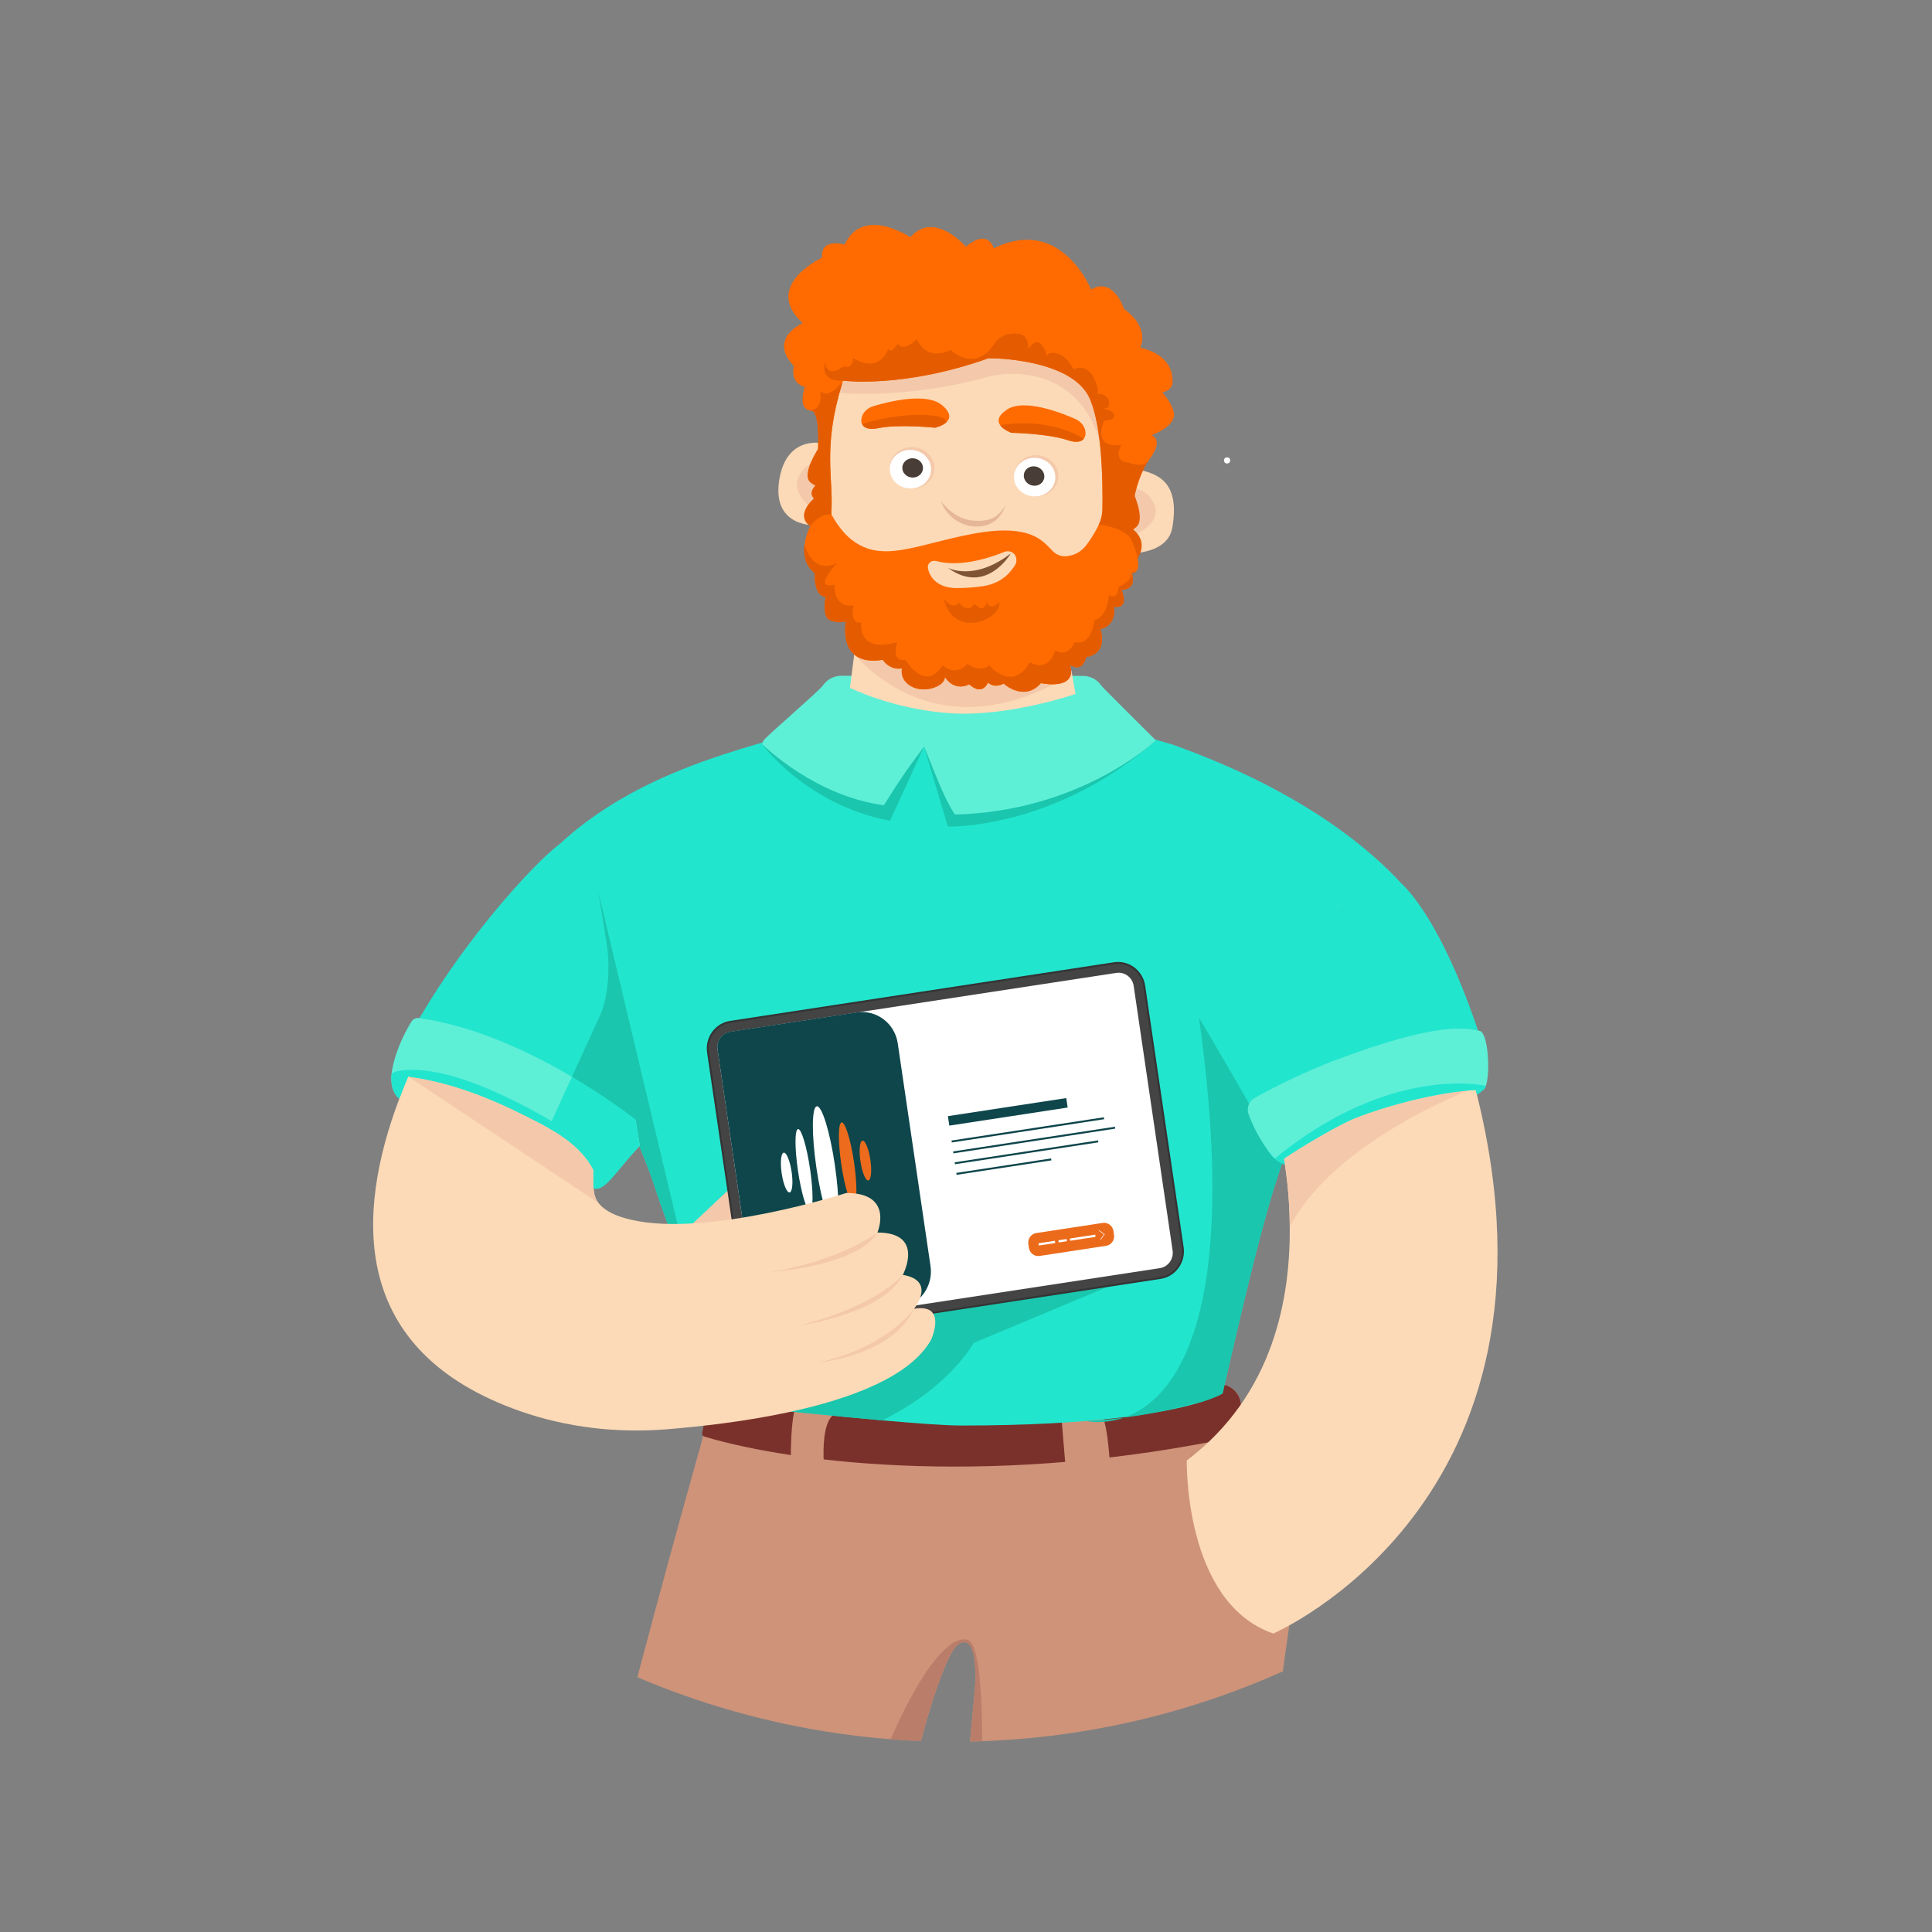 <svg xmlns="http://www.w3.org/2000/svg" xmlns:xlink="http://www.w3.org/1999/xlink" id="Calque_1" x="0px" y="0px" viewBox="0 0 1000 1000" style="enable-background:new 0 0 1000 1000;" xml:space="preserve"><rect x="0" y="0" width="1000" height="1000" fill="#808080" stroke="none"/><style type="text/css">	.st0{fill:#FFFFFF;}	.st1{clip-path:url(#SVGID_00000161614381254049029000000000376813797735282588_);}	.st2{fill:#CE9379;}	.st3{fill:#B97D6A;}	.st4{fill:#7B312B;}	.st5{fill:#FCDAB6;}	.st6{fill:#F4C9AB;}	.st7{display:none;}	.st8{display:inline;fill:#FCDAB6;}	.st9{display:inline;fill:#CBD3D2;}	.st10{display:inline;fill:#D8D7D6;}	.st11{display:inline;fill:#E5E4E3;}	.st12{display:inline;fill:#A6AFB2;}	.st13{display:inline;fill:#5EEFD7;}	.st14{display:inline;fill:#43504F;}	.st15{display:inline;fill:#8F9799;}	.st16{display:inline;fill:#C6C6C6;}	.st17{display:inline;fill:#BCBCBC;}	.st18{display:inline;fill:#B7B7B7;}	.st19{display:inline;fill:#777E7F;}	.st20{display:inline;fill:#53D3BA;}	.st21{display:inline;fill:#424F4E;}	.st22{fill:#E0AA94;}	.st23{fill:#FCDAB7;}	.st24{fill:#22E5CE;}	.st25{fill:#1AC6AD;}	.st26{fill:#5EEFD7;}	.st27{fill:#454445;stroke:#343435;stroke-miterlimit:10;}	.st28{fill:#EB6B1B;}	.st29{fill:#0E464B;}	.st30{fill:none;stroke:#FFFFFF;stroke-width:0.275;stroke-miterlimit:10;}	.st31{fill:#EC6B1C;}	.st32{display:inline;fill:#494949;}	.st33{display:inline;fill:#FFFFFF;}	.st34{display:inline;fill:#0D474B;}	.st35{display:inline;fill:#FF6B00;}	.st36{display:inline;}	.st37{fill:#51627C;}	.st38{fill:#333232;}	.st39{fill:#4C4C4C;}	.st40{fill:#A8A8AA;}	.st41{fill:#919191;}	.st42{fill:#BFBFC1;}	.st43{fill:#727272;}	.st44{fill:#595959;}	.st45{fill:#E55C00;}	.st46{fill:#FF6B00;}	.st47{fill:#7F5434;}	.st48{fill:#E5B798;}	.st49{fill:#493E37;}	.st50{clip-path:url(#SVGID_00000161614381254049029000000000376813797735282588_);fill:#F4C9AB;}	.st51{clip-path:url(#SVGID_00000161614381254049029000000000376813797735282588_);fill:#22E5CE;}	.st52{clip-path:url(#SVGID_00000161614381254049029000000000376813797735282588_);fill:#1AC6AD;}	.st53{fill:#D8D8D8;}	.st54{fill:#AEAEAE;}	.st55{fill:#F4F4F4;}	.st56{fill:#417571;}	.st57{fill:#BCC4C3;}	.st58{clip-path:url(#SVGID_00000161614381254049029000000000376813797735282588_);fill:#F4F4F4;}	.st59{clip-path:url(#SVGID_00000161614381254049029000000000376813797735282588_);fill:#D8D8D8;}	.st60{clip-path:url(#SVGID_00000161614381254049029000000000376813797735282588_);fill:#417571;}	.st61{clip-path:url(#SVGID_00000161614381254049029000000000376813797735282588_);fill:#AEAEAE;}</style><circle class="st0" cx="572.68" cy="234.46" r="1.6"></circle><circle class="st0" cx="635.13" cy="238.32" r="1.6"></circle><g>	<defs>		<circle id="SVGID_1_" cx="493.5" cy="484" r="417.5"></circle>	</defs>	<clipPath id="SVGID_00000092450351857880502000000014601715911258330275_">		<use xlink:href="#SVGID_1_" style="overflow:visible;"></use>	</clipPath>	<g style="clip-path:url(#SVGID_00000092450351857880502000000014601715911258330275_);">		<g id="pantalon_00000097459968070954615690000010240044097857870748_">			<path class="st2" d="M673.46,797.52l-64.86,462.88l-30.86-1.84l-107.48-6.38l34.62-381.41c0.05-0.82,0.08-1.62,0.1-2.42v-0.16     c0-0.46,0-0.93-0.02-1.39c-0.16-5.09-0.75-11.85-2.74-14.92c-0.37-0.59-0.8-1.04-1.28-1.31c-0.1-0.06-0.18-0.11-0.27-0.14     c-0.72-0.32-2.18-0.64-3.17-0.11c-0.02,0-0.1,0.05-0.22,0.11c-0.37,0.16-1.06,0.51-1.23,0.69c-6.54,4-16.94,40.82-17.74,43.99     l-88.95,331.63l-3.47,15.72l-15.07-1.47l-1.58-0.14l-101.91-9.93l-22.55-15.88c49.59-209.55,75.18-315.12,118.37-468.69     c1.23-4.4,10.21-44.85,11.2-49.59l70.59,30.9l148.56-9.01l36.95-2.24c6.16-0.26,11.41,4.41,11.89,10.56l-0.38,16.22     L673.46,797.52z"></path>			<path class="st3" d="M606.27,1258.21l-28.54,0.35l-107.48-6.38l34.62-381.41l0.11-1.82c0-0.19,0-0.38-0.02-0.59v-0.16     c0-0.46,0-0.93-0.02-1.39c-0.16-5.09-0.75-11.85-2.74-14.92c-0.37-0.59-0.8-1.04-1.28-1.31c-0.56-0.91-1.18-1.57-1.84-1.86     c0.14-0.03,0.27-0.06,0.4-0.1c0,0,0,0,0.02,0c26.49-4.02-14.89,374.29-14.89,374.29s17.9,20.2,117.76,14.16L606.27,1258.21z"></path>			<path class="st3" d="M382.41,1191.27c0,0,4.55,46.99-128.94,8.98l2.51,23.06l120.92,18.14l8.63-26.43L382.41,1191.27z"></path>			<path class="st3" d="M502.3,850.31v1.6c-0.02-0.02-0.05-0.02-0.08-0.03c-0.37-0.59-0.8-1.04-1.28-1.31     c-0.1-0.06-0.18-0.11-0.27-0.14c-0.72-0.32-2.18-0.64-3.17-0.11c-0.02,0-0.1,0.05-0.22,0.11c-0.35,0.19-1.02,0.56-1.23,0.69     c-6.54,4-16.94,40.82-17.74,43.99l-88.95,331.63l-18.54,14.25l-1.9,1.47c0.11-0.54,0.22-1.07,0.32-1.62     c74.05-368.33,120.61-393.83,130.27-392.23c0,0,0,0,0.02,0C501.4,848.94,502.3,850.31,502.3,850.31z"></path>			<path class="st2" d="M357.45,1245.2c0,0-1.86,7.88-4.43,19c-47.75-0.28-84.16-12.29-101.37-19.3l9.82-24.17L357.45,1245.2z"></path>			<path class="st2" d="M597.39,1259.18v22.6c-49.83,13.14-97.8,0.58-119.97-7.11v-22.48L597.39,1259.18z"></path>			<path class="st4" d="M642.31,726.97l-0.38,16.22c-123.95,26.65-228.7,14.9-277.32,0.4c-0.84-0.25-1.34-1.09-1.16-1.95     c0.9-4.39,2-10.26,2.89-14.49l78.59,0.51c39.35,6.01,77.28,6.91,114.96,4.29c14.03-0.99,23.74-7.25,33.59-13.29l36.95-2.24     C636.59,716.15,641.83,720.82,642.31,726.97z"></path>			<path class="st2" d="M416.64,721.52c0,0-8.71-3.98-7.12,44.01c1.54,46.3,13.51,8.07,13.51,8.07l4.8-2c0,0-5.52-33.65,4.08-39.66     c-0.05-4.87,1.94-4.26,5.52,1.6C439.03,725.53,416.64,721.52,416.64,721.52z"></path>			<path class="st2" d="M565.4,771.93h-12.8l-3.2-38.21l19.2-2.12c0,0,4.8-4.25,6.4,36.09C576.6,808.02,565.4,771.93,565.4,771.93z"></path>		</g>		<path class="st5" d="M353.02,1264.2c-1.28,5.47-2.7,11.71-4.17,18.19c-0.75,3.27-1.5,6.61-2.24,9.93    c-0.22,0.05-0.35,0.07-0.35,0.07l-0.37,1.59c0.11-0.02,0.24-0.03,0.35-0.05c-0.74,3.3-1.46,6.59-2.14,9.77    c-1.66,7.59-3.15,14.63-4.24,20.15c-1.66,8.49-10.64,13.62-22.39,16.53c-22.12,5.51-54.1,3.23-65.58,0.94    c-17.6-3.5-16-57.68-16-57.68l10.19-25.03l5.58-13.72C268.86,1251.91,305.27,1263.92,353.02,1264.2z"></path>		<path class="st5" d="M594.5,1358.14c-12.81,6.85-59.54-3.37-89.95-11.15h-0.02c-15.74-4.04-27.11-7.41-27.11-7.41v-64.91    c22.17,7.69,70.14,20.26,119.97,7.11C597.39,1281.78,594.66,1354.98,594.5,1358.14z"></path>		<path class="st6" d="M353.02,1264.2c-1.28,5.47-2.7,11.71-4.17,18.19c-50.87,6.69-85.32-11.03-102.78-23.77l5.58-13.72    C268.86,1251.91,305.27,1263.92,353.02,1264.2z"></path>		<path class="st6" d="M597.39,1281.78v11.01c-40.29,23.95-95.35,6.75-119.97-4.75v-13.37    C499.59,1282.36,547.56,1294.92,597.39,1281.78z"></path>		<g class="st7">			<path class="st8" d="M346.6,1292.32c-0.13,0.54-0.24,1.08-0.37,1.61c-0.11,0.02-0.24,0.03-0.35,0.05l0.37-1.59     C346.25,1292.39,346.38,1292.37,346.6,1292.32z"></path>			<path class="st9" d="M315.51,1379.79c-60.27,0-172.41,0-172.41,0s-9.6,0-9.6-5.25v-21.64c0-3.46,0-5.9,0-5.9s0-2.23,1.92-5.14     c1.36-2.07,3.68-4.49,7.68-6.66c9.6-5.25,55.99-36.73,73.58-55.09c0,0,23.99-20.99,31.99,19.67c0,0,0.29,1.68,2.03,3.96     c-6.56,6.94-21.27,19.83-49.68,33l34.47,29l81.96-0.29v7.78C317.46,1373.23,318.34,1376.85,315.51,1379.79z"></path>			<rect x="133.5" y="1364.7" class="st10" width="183.96" height="3.93"></rect>			<path class="st10" d="M365.83,1394.64c-0.02,1.8-0.03,3.55-0.05,5.24h-0.21c0.03-1.59,0.05-3.34,0.08-5.24H365.83z"></path>			<path class="st11" d="M253.47,1301.09c0,0-49.59,49.84-111.97,41.97C141.5,1343.06,200.69,1356.18,253.47,1301.09z"></path>			<path class="st8" d="M597.39,1316.72v4.82c-0.42-0.24-0.85-0.49-1.34-0.7c-0.13-2.38-0.26-3.98-0.26-3.98     C596.34,1316.79,596.88,1316.74,597.39,1316.72z"></path>			<path class="st12" d="M555.93,1417.59v-5.01c0.03-0.05,0.08-0.09,0.11-0.15c8-10.52,5.63-23.34,5.63-23.34     c8.13-2,14.28-5.74,18.96-10.43c3.34-3.38,5.93-7.25,7.9-11.31c2.88-5.93,4.46-12.25,5.29-18.03c0.32-2.24,0.53-4.39,0.67-6.42     c0.16-2.45,0.19-4.7,0.16-6.65c-0.05-4.7-0.45-7.71-0.45-7.71c-0.02,0.01-0.02,0.01-0.02,0.01l-0.02-0.03     c-0.64-0.85-21.21-28.37-47.97-29.69c-27.19-1.35-57.59,31.07-57.59,31.07s-0.05-0.03-0.13-0.07c-1.12-0.62-9.23-5.38-10.88-13.9     c-0.08-0.42-0.14-0.85-0.19-1.3c-0.06-0.61-0.1-1.23-0.1-1.88c0,0-12.7-0.42-12.7,10.39c0,6.19-0.53,32.69-0.98,54.24     c-0.05,2.76-0.11,5.43-0.16,7.96c0,0.05-0.02,0.11,0,0.16c-0.02,0.11-0.02,0.22-0.02,0.32c-0.06,3.59-0.14,6.9-0.19,9.78     c-0.16,6.85-0.26,11.29-0.26,11.29s25.59,25.67,76.78,25.67c5.69,0,11.04-0.31,16.03-0.84c0.03,0,0.06-0.01,0.1-0.01     c39.8-4.3,57.46-23.46,57.46-23.46v-20.1C605.76,1395.53,583.7,1412.23,555.93,1417.59z"></path>			<path class="st10" d="M488.62,1329.91c0,0-6.4,62.14,49.59,59.44C538.21,1389.34,482.22,1398.8,488.62,1329.91z"></path>			<path class="st10" d="M594.19,1328.56c0,0,7.03,63.91-48.95,61.21C545.24,1389.77,600.59,1397.45,594.19,1328.56z"></path>			<path class="st10" d="M556.04,1412.43c-0.03,0.05-0.08,0.09-0.11,0.15v5.01c-7.18,1.39-14.73,2.03-22.52,1.54     c-43.08-2.66-63.55-25.25-69.92-33.79c-0.08-0.09-0.14-0.18-0.21-0.27c0.05-2.32,0.13-5,0.19-7.89c0.06,0.07,0.11,0.14,0.18,0.2     c18.7,21.51,38.34,35.53,76.16,36.57C545.24,1414.11,550.68,1413.53,556.04,1412.43z"></path>			<path class="st13" d="M608.59,1387.99c-76.78,60.79-135.95-0.12-135.95-0.12l25.58-25.55l92.31-3.55l0.85,1.38     c-0.77,2.42-1.7,4.84-2.85,7.2c3.02,0.96,5.02,2,5.66,3.08c4.8,8.11-8,9.46-8,9.46c-1.82-0.45-3.68-0.86-5.57-1.23     c-4.67,4.69-13.5,8.69-21.63,10.69c0,0,5.04,12.56-2.96,23.09c20.7-4.27,40.02-16.45,51.8-25.67L608.59,1387.99z"></path>			<path class="st9" d="M488.62,1321.8c0,0-10.94,67.3,47.5,67.56c0.69,0,1.39-0.09,2.09-0.02c52.79,5.4,54.42-33.8,56-60.8     C594.21,1328.54,559,1248.85,488.62,1321.8z"></path>			<path class="st14" d="M588.53,1367.35c-1.97,4.05-4.56,7.93-7.9,11.31c-37.72-7.47-85.61-0.12-85.61-0.12     c-16,1.35-4.8-8.11-4.8-8.11C506.84,1358.73,569.05,1361.22,588.53,1367.35z"></path>			<path class="st14" d="M594.5,1342.9c-0.14,2.03-0.35,4.17-0.67,6.42c-46.44-8.33-107.51-0.65-107.51-0.65     c-19.5,1.35-5.84-8.11-5.84-8.11c5.09-2.93,13.68-4.97,24.06-6.28h0.02c28.11-3.57,69.36-1.81,90.11,1.97     C594.69,1338.2,594.66,1340.46,594.5,1342.9z"></path>			<path class="st8" d="M597.39,1325.85c-1.84,2.13-2.94,2.53-3.18,2.69c2.26-1.95,2.11-9.97,1.84-14.47     c0.5,0.16,0.93,0.35,1.34,0.54v9.38V1325.85z"></path>			<path class="st11" d="M598.38,1324.61c-0.18,0.24-0.35,0.47-0.53,0.69c-0.16,0.19-0.3,0.38-0.46,0.55v-1.86     C597.39,1323.99,597.82,1324.17,598.38,1324.61z"></path>			<path class="st15" d="M488.49,1329.84c-1.92-0.89-24.75-11.73-11.01-13.89c0.05-0.01,0.08-0.01,0.13-0.01     C479.26,1324.46,487.37,1329.22,488.49,1329.84z"></path>			<path class="st15" d="M348.11,1288.99c-0.58,0.03-1.2,0.07-1.87,0.13c0.13-0.39,0.24-0.8,0.37-1.21     c1.04-0.13,4.29-0.51,7.81-0.45L348.11,1288.99z"></path>			<path class="st11" d="M365.96,1343.82c-0.03,3.13-0.08,6.18-0.13,9.08c-0.02,1.35-0.03,2.66-0.05,3.93     c-0.05,2.86-0.08,5.51-0.13,7.87h-25.5L365.96,1343.82z"></path>			<path class="st16" d="M365.66,1364.7c-0.03,1.43-0.05,2.74-0.08,3.93h-48.12v-3.93H365.66z"></path>			<path class="st17" d="M365.58,1368.64c-0.08,4.49-0.13,7.21-0.13,7.21s-6.4,3.93-12.8,3.93h-37.14c2.83-2.94,1.95-6.56,1.95-6.56     v-4.59H365.58z"></path>			<path class="st18" d="M348.11,1293.75l-2.03,0.65c0.08-0.3,0.14-0.47,0.16-0.47C346.91,1293.84,347.53,1293.79,348.11,1293.75z"></path>			<path class="st19" d="M597.39,1327.2v-3.22v-9.38C602.51,1316.91,602.19,1321.8,597.39,1327.2z"></path>			<path class="st17" d="M555.93,1417.59v14.13c39.8-4.3,57.46-23.46,57.46-23.46v-20.1     C605.76,1395.53,583.7,1412.23,555.93,1417.59z"></path>			<path class="st20" d="M556.04,1412.43c8-10.52,2.96-23.09,2.96-23.09c8.13-2,16.96-6,21.63-10.69c1.89,0.36,3.74,0.78,5.57,1.23     c0,0,12.8-1.35,8-9.46c-0.64-1.08-2.64-2.12-5.66-3.08c1.15-2.36,2.08-4.78,2.85-7.2l16.46,26.61     C596.06,1395.98,576.74,1408.16,556.04,1412.43z"></path>			<path class="st15" d="M613.39,1320.45v61.73c-1.58,1.39-3.44,2.93-5.55,4.58l-16.46-26.61c1.17-3.67,1.95-7.35,2.45-10.83     c1.25,0.22,2.48,0.46,3.7,0.7c0,0,15.61-1.35,9.76-9.46c-0.86-1.2-3.73-2.34-8.06-3.35v-0.01c-1.38-0.32-2.91-0.65-4.56-0.95     c-0.05-4.7-0.45-7.71-0.45-7.71c0.19-0.14,1.66-1.22,3.18-2.76c0.13-0.12,0.99-1.16,0.99-1.18c2.35-3.17,4.13-7.7-0.99-10v-3.73     C608.99,1310.55,613.39,1320.45,613.39,1320.45z"></path>			<path class="st21" d="M586.19,1379.89c-1.82-0.45-3.68-0.86-5.57-1.23c3.34-3.38,5.93-7.25,7.9-11.31c3.02,0.96,5.02,2,5.66,3.08     C598.99,1378.54,586.19,1379.89,586.19,1379.89z"></path>			<path class="st16" d="M613.39,1382.19v5.97c-7.63,7.38-29.69,24.07-57.46,29.44v-5.01c0.03-0.05,0.08-0.09,0.11-0.15     C580.44,1407.41,602.89,1391.38,613.39,1382.19z"></path>			<path class="st21" d="M599.22,1337.2v0.01c-0.48,1.08-1.07,2.24-1.82,3.5c-0.53,0.89-1.52,1.62-2.9,2.19     c0.16-2.45,0.19-4.7,0.16-6.65C596.3,1336.55,597.84,1336.88,599.22,1337.2z"></path>			<path class="st21" d="M597.52,1350.02c-1.22-0.24-2.45-0.49-3.7-0.7c0.32-2.24,0.53-4.39,0.67-6.42c1.38-0.57,2.37-1.3,2.9-2.19     c0.75-1.26,1.34-2.42,1.82-3.5c4.33,1.01,7.2,2.15,8.06,3.35C613.13,1348.67,597.52,1350.02,597.52,1350.02z"></path>			<path class="st13" d="M238.05,1365.62l-104.55-0.25v-12.47c0-3.46,0-5.9,0-5.9s0-2.23,1.92-5.14     c11.45,2.72,39.67,6.45,68.78-7.46L238.05,1365.62z"></path>			<path class="st13" d="M366.12,1327.71c-0.06,8.54-0.16,17.42-0.29,25.18c-0.02,1.35-0.03,2.66-0.05,3.93     c-0.05,2.86-0.08,5.51-0.13,7.87h-37.03C333.3,1342.93,360.73,1330.05,366.12,1327.71z"></path>			<path class="st12" d="M317.46,1323.38v42.06l-81.96,0.29l-33.21-30.55c28.41-13.17,41.86-24.51,48.42-31.45     c4.02,5.23,15.69,13.6,49.16,11.78c0,0,5.71-1.38,13.34-4.05C315.28,1312.31,317.46,1315.16,317.46,1323.38z"></path>			<path class="st19" d="M344.09,1296.46c-2.82,1.35-5.47,2.49-6.72,3.02c2.7-1.91,5.18-4,7.28-6.26c0,0,0.99-2.74,1.42-3.74     l2.03-0.49C359.18,1288.39,351.15,1293.06,344.09,1296.46z"></path>			<path class="st15" d="M366.12,1327.71c-0.05,5.35-0.1,10.85-0.16,16.11l-25.8,20.88h-22.7v-41.32c0-8.22-2.18-11.07-4.25-11.92     c7.66-2.68,16.76-6.7,24.17-11.99c1.25-0.52,3.9-1.67,6.72-3.02c7.05-3.4,15.08-8.07,4.01-7.46l6.3-1.52     c4.83,0.07,10.19,0.96,11.04,4.43C366.14,1294.71,366.23,1310.54,366.12,1327.71z"></path>			<path class="st14" d="M187.89,1349.62c0,0-12.8-17.05-27.19-27.54c0,0,1.6-7.87,9.6-6.56c22.71,3.73,30.07,29.07,31.99,31.48     C202.29,1346.99,199.09,1356.18,187.89,1349.62z"></path>			<path class="st14" d="M217.53,1331.37c0,0-12.8-17.05-27.19-27.54c0,0,1.6-7.87,9.6-6.56c8,1.31,31.99,31.48,31.99,31.48     S228.72,1337.93,217.53,1331.37z"></path>			<path class="st9" d="M555.93,1417.59l-0.1,14.14c-4.99,0.53-10.33,0.84-16.03,0.84c-51.19,0-76.78-25.67-76.78-25.67     s0.1-4.44,0.26-11.29c0.05-2.88,0.13-6.19,0.19-9.78c0-0.11,0-0.22,0.02-0.32C474.19,1400.04,503.01,1423.12,555.93,1417.59z"></path>		</g>		<path class="st22" d="M248.18,1198.34c0,0-4.31-5.57-7.51,4.91c-3.2,10.49-8,34.96-8,34.96s0,5.24,8,8.74    c8,3.5,55.99,26.22,148.76,22.72c0,0,4.8,1.75,6.4-15.73c0,0,6.78-31.94-3.01-30.83C392.83,1223.11,324.47,1226.63,248.18,1198.34    z"></path>		<path class="st22" d="M466.68,1232.01c0,0-4.95-4.89-6.84,5.97c-1.88,10.86-3.64,35.81-3.64,35.81s0.64,5.2,9,7.49    c8.35,2.29,58.7,17.78,150.21,0.72c0,0,4.97,1.03,4.41-16.53c0,0,2.79-32.65-6.77-30.11    C613.06,1235.36,545.75,1248.87,466.68,1232.01z"></path>		<polygon class="st3" points="614.27,760.73 616.92,752.58 620.67,765.53   "></polygon>		<polygon class="st3" points="646.26,824.72 655.08,829.59 649.72,814.16   "></polygon>	</g>	<g style="clip-path:url(#SVGID_00000092450351857880502000000014601715911258330275_);">		<path class="st23" d="M659.06,845.51c-46.39-16-44.79-89.58-44.79-89.58c45.49-34.38,53.56-84.81,53.32-120.82    c-0.1-15.26-1.68-27.07-2.53-32.34c-0.32-1.98-0.54-3.06-0.54-3.06c1.15-3.3,2.38-6.38,3.66-9.28    c8.77-19.72,20.49-30.73,32.66-36.44c22.63-10.59,46.85-2.88,56.66,1.17c2.88,1.18,4.51,2.05,4.51,2.05    c0.53,1.92,1.02,3.82,1.52,5.71c0.34,1.28,0.66,2.54,0.96,3.81C816.81,777.67,659.06,845.51,659.06,845.51z"></path>		<path class="st6" d="M763.53,562.93c0,0-72.69,26.99-95.95,72.19c-0.13-20.97-3.07-35.4-3.07-35.4    c8.99-25.66,22.36-39.17,36.33-45.72C727.06,556.99,763.53,562.93,763.53,562.93z"></path>		<g>			<path class="st24" d="M724.66,493.37c-11.85,15.36-21.39,18.88-42.53,64.98c-0.35,0.75-0.69,1.52-1.07,2.35l-0.02,0.02     c-0.82,0.19-1.62,0.35-2.38,0.53c-0.21,0.05-0.4,0.08-0.59,0.13c-2.51,0.53-4.4,0.96-4.48,0.98     c-3.18,8.86-9.89,17.76-13.71,27.19c-0.11,0.75-0.21,1.5-0.3,2.26c-0.1,0.77-0.18,1.54-0.29,2.27l4.3,6.29     c0.27-0.18,0.56-0.38,0.86-0.61c0.03,0,0.05-0.02,0.06-0.03c-1.79,4.86-3.63,10.43-5.49,16.51c-0.75,2.46-1.5,5.02-2.26,7.66     c-7.77,27-15.58,61.06-21.19,85.37c-1.01,4.33-1.94,8.37-2.78,11.98c0,0-3.55,2.32-13.74,5.23     c-17.05,4.86-52.69,11.37-121.47,11.37c-8.21,0-23.66-1.14-41-2.69c-25.05-2.22-54.05-5.28-70.9-6.96     c-4.99-0.5-8.93-0.86-11.36-1.06c3.49-0.66,6.85-1.34,10.08-2.08c30.86-6.97,50.88-17.52,61.91-34.71c0,0,10.4-12.53-9.6-9.6     c0,0,7.2-8.27-12.8-11.2c0,0,15.52-5.93,8.41-8.46c-1.94-0.7-5.55-1.14-11.61-1.14c0,0,31.53-20.79,3.2-20.79     c0,0-25.11,26.67-70.38,17.6c-0.56-2.1-1.79-5.81-3.3-10.19c-3.81-11.04-9.45-26.33-10.81-30.62c0-0.02,0-0.02,0-0.02v-0.02     c-1.15-3.65-2.29-6.96-3.41-9.85c-0.78-2.03-1.58-4.06-2.38-6.09c-0.69-1.74-1.38-3.5-2.08-5.23c-0.14-0.35-0.29-0.7-0.42-1.04     c-0.26-0.62-0.51-1.25-0.77-1.87c-0.02-0.03-0.03-0.06-0.03-0.08c-1.68-4.1-3.36-8.13-5.09-12.09c-0.08-0.24-0.18-0.48-0.29-0.69     c-0.34-0.83-0.7-1.68-1.06-2.5v-0.02c-0.58-1.33-1.14-2.64-1.73-3.94c-0.5-1.15-0.99-2.29-1.5-3.42     c-0.61-1.38-1.2-2.74-1.82-4.09c-0.59-1.38-1.22-2.72-1.84-4.06c-9.79-21.53-19.61-40.82-28.27-56.88     c-6.27-11.6-43.24-5.36-27.99-31.26c31.99-54.39,86.84-74.65,130.3-87.42c1.15-0.34,2.27-0.66,3.36-0.98     c0.1-0.03,0.19-0.05,0.29-0.08c0.18-0.06,0.35-0.11,0.53-0.16c1.58-0.45,3.1-0.9,4.56-1.3c0.83-0.24,1.63-0.48,2.42-0.67     c0.38-0.13,0.77-0.22,1.14-0.34c0.58-0.16,1.17-0.34,1.73-0.5c0.9-0.22,1.74-0.48,2.62-0.7c0.43-0.13,0.86-0.24,1.26-0.34     c0.82-0.22,1.6-0.45,2.35-0.66c0.11-0.02,0.22-0.05,0.32-0.08c0.64-0.16,1.26-0.35,1.84-0.48c0.29-0.08,0.59-0.16,0.86-0.24     c0.29-0.06,0.58-0.14,0.83-0.22c0.18-0.02,0.32-0.08,0.48-0.11c0.48-0.13,0.96-0.26,1.39-0.38c0.94-0.24,1.78-0.45,2.46-0.62     c0.24-0.06,0.45-0.1,0.66-0.16c0.14-0.05,0.32-0.08,0.46-0.11c0.24-0.06,0.43-0.13,0.62-0.16c0-0.02,0.02-0.02,0.03,0     c0.56-0.14,0.86-0.22,0.86-0.22l38.44,8.3l38.52-0.35l76.75-7.95c0,0,8.97,2.21,22.7,6.09c1.33,0.38,2.7,0.78,4.13,1.18     c1.36,0.4,2.77,0.8,4.21,1.23c0,0,0,0,0.02,0.02h0.02c62.91,22.39,97.93,50.52,115.49,68.7     C732.75,464.84,733.79,481.57,724.66,493.37z"></path>			<path class="st25" d="M598.55,382.97c-0.1,0.1-0.18,0.18-0.27,0.26c-52.79,46.39-107.69,44.61-107.69,44.61l-12.29-41.41     l-17.6,38.39c-43.38-8.09-66.35-39.75-66.35-39.75l0.06-0.66c0.1-0.03,0.19-0.05,0.29-0.08c0.18-0.06,0.35-0.11,0.53-0.16     c1.58-0.45,3.1-0.9,4.56-1.3c0.83-0.24,1.63-0.48,2.42-0.67c0.38-0.13,0.77-0.22,1.14-0.34c0.58-0.16,1.17-0.34,1.73-0.5     c0.9-0.22,1.74-0.48,2.62-0.7c0.43-0.13,0.86-0.24,1.26-0.34c0.82-0.22,1.6-0.45,2.35-0.66c0.11-0.02,0.22-0.05,0.32-0.08     c0.64-0.16,1.26-0.35,1.84-0.48c0.29-0.08,0.59-0.16,0.86-0.24c0.29-0.06,0.58-0.14,0.83-0.22c0.18-0.02,0.32-0.08,0.48-0.11     c0.48-0.13,0.96-0.26,1.39-0.38c0.94-0.24,1.78-0.45,2.46-0.62c0.24-0.06,0.45-0.1,0.66-0.16c0.14-0.05,0.32-0.08,0.46-0.11     c0.24-0.06,0.43-0.13,0.62-0.16c0-0.02,0.02-0.02,0.03,0c0.56-0.14,0.86-0.22,0.86-0.22l38.44,8.3l38.52-0.35l76.75-7.95     C575.85,376.87,584.82,379.08,598.55,382.97z"></path>			<path class="st24" d="M345.54,571.98c-5.18,12.83-15.53,23.3-22.39,23.99c-1.94-12.34-29.85-18.48-32.17-29.89     c-34.71-16.28-78.19-31.44-78.19-31.44c28.55-51.86,70.51-94.71,78.36-98.64C294.35,434.41,359.81,536.65,345.54,571.98z"></path>			<path class="st26" d="M598.27,383.22c-1.86,1.73-39.99,36.79-103.98,38.39c-6.4-9.6-11.2-23.99-16-35.19     c-9.6,12.8-12.8,17.6-20.8,30.39c-35.19-4.8-60.81-29.59-63.04-31.64c-0.08-0.08-0.11-0.11-0.11-0.11l0.08-0.18l0.13-0.26     l0.59-1.22c0.9-1.89,28.7-25.59,30.65-28.43c3.57-5.18,8.72-5.18,9.53-5.18c0.83,0,15.76,0.03,15.76,0.03l47.89,8.33l45.91-8.3     c0,0,14.94,0,15.76,0c0.82,0,5.97,0,9.52,5.18C570.75,355.9,598.31,383.19,598.27,383.22z"></path>			<path class="st26" d="M334.34,589.57c-0.5,0.54-0.98,1.07-1.47,1.58c-0.5,0.54-0.98,1.07-1.46,1.58c-0.1,0.1-0.19,0.21-0.27,0.3     c-0.38,0.42-0.75,0.83-1.12,1.23c-12.33,13.42-17,18.4-22.87,16.84c-0.02,0-0.02,0-0.03,0c0-1.47,0.03-3.04,0.03-4.7v-0.85     c-0.24-0.45-0.48-0.91-0.74-1.34c-0.18-0.32-0.35-0.62-0.54-0.93c-0.46-0.78-0.98-1.55-1.49-2.29c-0.35-0.5-0.72-0.99-1.1-1.47     c-0.38-0.51-0.8-1.01-1.22-1.49c-0.3-0.38-0.64-0.75-0.98-1.12c-0.32-0.35-0.64-0.7-0.99-1.06c-0.05-0.05-0.08-0.1-0.13-0.13     c-0.77-0.8-1.57-1.57-2.4-2.3c-0.27-0.26-0.54-0.5-0.83-0.74c-0.37-0.34-0.75-0.66-1.14-0.98c-0.67-0.54-1.36-1.09-2.06-1.62     c-0.13-0.1-0.24-0.19-0.37-0.27c-0.75-0.58-1.52-1.12-2.3-1.65c-0.03-0.03-0.06-0.06-0.11-0.08c-0.77-0.53-1.55-1.06-2.34-1.55     c-0.06-0.05-0.11-0.08-0.18-0.11c-0.82-0.53-1.65-1.02-2.48-1.52c-0.08-0.06-0.18-0.11-0.26-0.16c-0.53-0.32-1.04-0.62-1.57-0.91     c-0.58-0.34-1.15-0.66-1.74-0.98c-1.01-0.56-2.03-1.1-3.04-1.65c-0.14-0.08-0.29-0.16-0.42-0.22c-0.86-0.45-1.73-0.9-2.59-1.33     c-1.98-1.02-3.94-1.98-5.79-2.91c-25.88-12.94-44.79-17.6-59.06-19.56c-0.02,0.05-0.03,0.1-0.06,0.16     c-0.61,1.41-1.18,2.82-1.78,4.24c-0.96,2.34-1.89,4.7-2.78,7.07c-0.21-0.16-0.38-0.34-0.58-0.5c-0.37-0.35-0.69-0.72-0.99-1.1     c-0.3-0.38-0.56-0.78-0.8-1.2c-1.78-3.12-1.92-6.99-1.58-10.25c0.11-1.02,0.27-2,0.45-2.85c2.11-10.53,7.26-19.82,9.77-23.91     c0.83-1.36,2.38-2.11,3.97-1.89c29.05,4.08,57.92,17.88,79.13,30.39c0.59,0.35,1.18,0.69,1.76,1.04     c16.75,10,28.41,18.96,31.13,21.07c0.02,0.03,0.03,0.03,0.05,0.05c0.37,0.29,0.56,0.45,0.56,0.45s0,0,0.02,0.02     C329.89,580.41,335.83,587.96,334.34,589.57z"></path>			<path class="st26" d="M209.46,561.61c0.59-1.42,1.17-2.83,1.78-4.24c-0.59,1.92-1.07,11.58-1.66,13c-1.14-0.45-2.1-1.02-2.9-1.7     C207.57,566.32,208.5,563.95,209.46,561.61z"></path>			<path class="st26" d="M307.14,605.57c0.02,1.98-0.03,3.84-0.03,5.55c-1.46-0.38-3.01-1.18-4.77-2.35     c-8.11-5.41-14.96-12.41-22.59-16.43c-42.2-22.14-68.59-29.96-68.59-29.96s-0.77-0.19-1.71-0.77c0.61-1.47,1.22-2.94,1.84-4.4     c14.27,1.97,33.18,6.62,59.06,19.56C283.15,583.18,299.64,590.97,307.14,605.57z"></path>			<path class="st25" d="M353.53,645.56l-3.3,1.01c-3.81-11.04-9.45-26.33-10.81-30.62c0-0.02,0-0.02,0-0.02v-0.02     c-1.15-3.65-2.29-6.96-3.41-9.85c-0.78-2.03-1.58-4.06-2.38-6.09c-0.69-1.74-1.38-3.5-2.08-5.23c-0.14-0.35-0.29-0.7-0.42-1.04     v-0.93l-2.16-13.24l-19.23-117.68L353.53,645.56z"></path>			<path class="st25" d="M583.48,661.8l-79.58,33.35c0,0-12.3,22.97-47.32,40.01c-25.05-2.22-54.05-5.28-70.9-6.96     c-0.43-1.06-0.86-2.1-1.28-3.14c30.86-6.97,50.88-17.52,61.91-34.71c0,0,10.4-12.53-9.6-9.6c0,0,7.2-8.27-12.8-11.2     c0,0,15.52-5.93,8.41-8.46c25.55-19.4,50.69-37.94,51.78-38.45C486.3,621.57,583.48,661.8,583.48,661.8z"></path>			<path class="st25" d="M698.11,468.4c-2.1,33-11.23,67.49-19.45,92.84c-7.09,21.87-13.48,36.92-14.09,38.36     c-0.02,0.02-0.02,0.03-0.03,0.05v0.02c-0.02,0.03-0.02,0.05-0.02,0.05c-1.79,4.86-3.63,10.43-5.49,16.51     c-0.75,2.46-1.5,5.02-2.26,7.66c-7.77,27-15.58,61.06-21.19,85.37c-1.01,4.33-1.94,8.37-2.78,11.98c0,0-3.55,2.32-13.74,5.23     l37.67-130.19l35.78-123.75C694.3,471.11,696.17,469.73,698.11,468.4z"></path>			<path class="st25" d="M620.67,527.19c-0.22-1.58,40.92,70.25,40.92,70.25l-10.92,32.78l-23.85,93.72c0,0-31.75,10.28-64.54,11.54     C562.28,735.48,652.66,757.53,620.67,527.19z"></path>			<path class="st25" d="M317.65,510.19l-21.63,47.17l33.52,22.62c0,0,6.4-9.23,4.8-10.21     C332.74,568.78,317.65,510.19,317.65,510.19z"></path>			<path class="st24" d="M767.29,540.29c0,0-47.97,8.03-77.74,20.22c-3.58,9.95-0.9,14.46-4.29,25.23     c-2.8,1.95-14.49,8.65-20.01,13.15c-0.16,0.13-0.38,0.4-0.69,0.72c-0.02,0.02-0.02,0.02-0.03,0.03c0,0,0,0,0,0.02v0.02     c-0.72,0.83-1.68,1.94-2.14,1.74c-0.02-0.02-0.05-0.02-0.06-0.03c-2.1-0.9-3.97-2.64-5.6-5.1c-2.51-3.73-4.43-9.09-5.63-15.56     c-5.23-28.36,3.63-78.37,41.41-108.18c1.79-1.42,3.66-2.8,5.6-4.13c10.8-7.39,9.68-9.73,24.94-13.2c0,0,21.55,14.62,44.05,84.48     C767.16,539.87,767.23,540.08,767.29,540.29z"></path>			<path class="st24" d="M668.18,590.44c-1.28,2.9-2.51,5.98-3.66,9.28c0,0,0.22,1.07,0.54,3.06c-2.05-0.48-2.74-1.39-2.74-1.39     v-8.64C662.32,592.74,664.48,591.89,668.18,590.44z"></path>			<path class="st24" d="M767.87,564.08l-3.38,2.66c-0.3-1.26-0.62-2.53-0.96-3.81c-0.5-1.89-0.99-3.79-1.52-5.71     c0,0-1.63-0.86-4.51-2.05c1.79-0.72,2.8-1.14,2.85-1.17C760.88,553.62,767.87,564.08,767.87,564.08z"></path>			<path class="st26" d="M769.1,561.98c-0.58,1.68-1.36,2.62-2.35,2.4c-4.45-0.98-34.06,2.37-64.54,14.03     c-9.18,3.49-29.64,15.87-37.69,21.31c0.02-0.03,0.02-0.05,0.02-0.06s0-0.02,0-0.02c0-0.24-0.9,0.51-2.21,1.74     c-0.74-0.32-1.57-0.93-2.46-1.78c-4.49-4.22-10.62-14.35-13.64-22.95c-1.1-3.17,0.24-6.67,3.15-8.33     c10.4-5.92,27.37-14.09,40.61-19.12c53.86-20.41,68.26-17.21,75.95-15.6C770.17,534.5,771.51,554.88,769.1,561.98z"></path>		</g>		<path class="st6" d="M354.17,637.73c0.57-1.25,32.73-30.72,32.73-31.34c0-0.61,20.98,31.34,20.98,31.34s-45.33,10.28-45.58,9.63    C362.05,646.71,354.17,637.73,354.17,637.73z"></path>		<g id="illus_00000022522617229649268500000006340799935679118237_">			<g>				<path class="st27" d="M600.65,661.46l-198.7,30.34c-7.47,1.14-14.44-4.11-15.56-11.72l-19.91-135.33      c-1.12-7.61,4.03-14.71,11.5-15.85l198.7-30.34c7.47-1.14,14.44,4.11,15.56,11.72l19.91,135.33      C613.28,653.22,608.13,660.32,600.65,661.46z"></path>				<path class="st0" d="M600.31,656.39L400.48,686.9c-4.3,0.66-8.3-2.36-8.95-6.74L371.39,543.2c-0.64-4.38,2.32-8.46,6.62-9.12      l199.83-30.51c4.3-0.66,8.3,2.36,8.95,6.74l20.15,136.96C607.57,651.65,604.61,655.74,600.31,656.39z"></path>				<path class="st28" d="M572.52,644.83l-34.42,5.25c-2.65,0.4-5.14-1.47-5.54-4.17l-0.3-2.03c-0.4-2.7,1.45-5.24,4.1-5.65      l34.42-5.25c2.65-0.4,5.14,1.47,5.54,4.17l0.3,2.03C577.01,641.89,575.17,644.43,572.52,644.83z"></path>				<path class="st29" d="M465.95,676.98l-65.45,9.99c-4.3,0.66-8.31-2.36-8.95-6.74l-20.17-137.09c-0.64-4.38,2.32-8.46,6.62-9.12      l65.45-9.99c10.15-1.55,19.7,5.64,21.22,15.98l16.97,115.36C483.16,665.7,476.1,675.43,465.95,676.98z"></path>				<g>					<line class="st30" x1="568.87" y1="636.9" x2="571.67" y2="638.98"></line>					<line class="st30" x1="569.62" y1="641.65" x2="571.64" y2="638.78"></line>				</g>				<g>					<path class="st0" d="M405.66,596.63c-1.42,0.22-1.9,5-1.06,10.68c0.84,5.68,2.66,10.11,4.09,9.9c1.42-0.22,1.89-5,1.05-10.68       C408.9,600.84,407.07,596.41,405.66,596.63z"></path>					<path class="st0" d="M413.06,584.41c1.72-0.26,4.51,8.99,6.23,20.67c1.72,11.68,1.71,21.35-0.01,21.61       c-1.72,0.26-4.52-8.98-6.24-20.66C411.32,594.35,411.32,584.67,413.06,584.41z"></path>					<path class="st31" d="M435.63,580.96c-1.82,0.28-1.91,9.97-0.19,21.65c1.72,11.67,4.59,20.91,6.41,20.63       c1.82-0.28,1.92-9.97,0.2-21.64C440.34,589.92,437.47,580.68,435.63,580.96z"></path>					<path class="st31" d="M446.42,590.41c-1.42,0.22-1.9,5-1.06,10.68c0.84,5.68,2.66,10.11,4.09,9.9c1.42-0.22,1.89-5,1.05-10.68       C449.66,594.62,447.84,590.19,446.42,590.41z"></path>					<path class="st0" d="M422.78,572.61c2.63-0.4,6.82,13.2,9.34,30.38c2.53,17.18,2.44,31.43-0.19,31.83       c-2.63,0.4-6.83-13.19-9.36-30.37C420.05,587.27,420.13,573.01,422.78,572.61z"></path>				</g>				<g>					<polygon class="st29" points="552.62,573.26 491.36,582.62 490.64,577.71 551.9,568.36      "></polygon>					<polygon class="st29" points="571.52,579.3 492.65,591.34 492.5,590.34 571.37,578.3      "></polygon>					<polygon class="st29" points="568.5,591.27 494.3,602.6 494.16,601.61 568.35,590.28      "></polygon>					<polygon class="st29" points="544.2,600.6 495.11,608.09 494.96,607.1 544.05,599.6      "></polygon>					<polygon class="st29" points="577.24,584.18 493.47,596.97 493.33,595.98 577.09,583.19      "></polygon>				</g>				<polygon class="st0" points="546.18,643.39 537.7,644.68 537.53,643.53 546.01,642.23     "></polygon>				<polygon class="st0" points="552.24,642.46 548,643.11 547.83,641.96 552.07,641.31     "></polygon>				<polygon class="st0" points="567.06,640.2 553.9,642.21 553.73,641.06 566.9,639.05     "></polygon>			</g>		</g>		<g id="tablette" class="st7">			<path class="st32" d="M583.49,661.8l-167.37,28.3c-12.54,2.12-24.43-6.33-26.55-18.87l-20.72-122.58     c-2.12-12.54,6.33-24.43,18.87-26.55l167.37-28.3c12.54-2.12,24.43,6.33,26.55,18.87l20.72,122.58     C604.48,647.8,596.03,659.68,583.49,661.8z"></path>			<path class="st33" d="M568.91,523.75l17.89,105.81c1.83,10.83-5.46,21.08-16.29,22.91L426.04,676.9     c-10.83,1.83-21.08-5.46-22.91-16.29l-17.89-105.81c-1.83-10.81,5.46-21.08,16.29-22.91L546,507.47     C556.83,505.64,567.08,512.94,568.91,523.75z"></path>			<path class="st34" d="M474.01,519.64l24.52,145.01l-72.49,12.25c-10.83,1.83-21.08-5.46-22.91-16.29l-17.89-105.81     c-1.83-10.81,5.46-21.08,16.29-22.91L474.01,519.64z"></path>							<ellipse transform="matrix(0.986 -0.167 0.167 0.986 -98.74 101.996)" class="st35" cx="558.22" cy="639.2" rx="12.62" ry="5.05"></ellipse>		</g>		<path class="st23" d="M481.92,693.49c-10.67,19-41.43,30.49-73.55,37.42c-22.65,4.88-45.97,7.49-63.41,8.89    c-25.61,2.05-51.44-0.9-75.69-9.37c-88.28-30.98-85.32-101.59-62.59-161.74c0.9-2.37,1.82-4.73,2.78-7.07    c0.59-1.42,1.17-2.83,1.78-4.24c0.02-0.05,0.05-0.11,0.06-0.16c14.27,1.97,33.18,6.62,59.06,19.56c3.73,1.87,7.79,3.86,11.84,6.11    c0.59,0.32,1.17,0.64,1.74,0.98c0.61,0.35,1.22,0.7,1.82,1.07c3.46,2.05,6.85,4.33,9.97,6.91c0.34,0.29,0.67,0.58,1.01,0.86    c0.4,0.34,0.8,0.69,1.18,1.04c0.7,0.66,1.39,1.33,2.05,2c0.05,0.03,0.08,0.08,0.13,0.13c0.32,0.34,0.64,0.67,0.96,1.02    c0.02,0,0.02,0.02,0.03,0.03c0.34,0.37,0.66,0.74,0.98,1.12c0.83,0.96,1.63,1.98,2.37,3.04c0.24,0.34,0.48,0.69,0.7,1.04    c0.08,0.11,0.16,0.22,0.22,0.35c0.19,0.27,0.35,0.54,0.51,0.82c0.19,0.3,0.37,0.61,0.54,0.93c0.26,0.43,0.5,0.9,0.74,1.34    c0.02,1.98-0.03,3.84-0.03,5.55c0,4.85,0.3,8.64,2.64,11.52c3.54,4.37,9.18,6.93,17.21,8.77c39.7,9.09,111.09-13.93,111.09-13.93    c24.86,0,16.09,20.48,16.09,20.48c24.84,0,13.15,21.91,13.15,21.91c17.55,2.93,5.85,17.55,5.85,17.55    C490.68,674.48,481.92,693.49,481.92,693.49z"></path>		<g>			<path class="st23" d="M606.8,273.04c-2.83,16.56-29.85,13.3-29.85,13.3c-3.42,25.65-27.2,39.36-27.2,39.36l2.68,12.21l0.43,1.89     l2.01,9.05l1.82,10.37c0,0-34.53,11.89-64.39,9.98c-29.84-1.91-52.38-13.18-52.38-13.18l2.22-17.31l0.4-1.41l1.52-5.41l0.29-1.06     l3.66-13.19c0,0-0.02,0-0.05-0.02c-20.45-10.49-25.23-45.73-25.23-45.73s-22.83,1.58-19.52-22.57     c3.3-24.15,22.24-19.89,22.24-19.89c-0.48-19.82,15.16-68.94,15.16-68.94l40.62-6.59c1.36,1.13,91.21,22.33,95.32,38.02     c8.49,32.52,11.98,51,11.98,51C598.98,245.14,610.89,248.99,606.8,273.04z"></path>			<path class="st6" d="M548.11,342.51c-22.06,6.85-68.9,14.14-104.65-8.55l4.16-14.73c0,0,17.59,11.57,40.3,15.38     c1.03,0.17,2.1,0.35,3.17,0.49c1.15,0.15,2.33,0.3,3.54,0.41c2.74,0.3,5.59,0.48,8.54,0.55c1.03,0.02,2.06,0.03,3.12,0.02     c1.36-0.02,2.73-0.05,4.13-0.13c10.69-0.5,22.43-2.69,34.87-7.54L548.11,342.51z"></path>			<path class="st6" d="M588.73,275.95c-4.44,1.77-15.29-1.08-15.04-4.87c0.33-5.19,3.65-2.88,5.81-3.53     c1.75-0.53,5.81-3.53,0.5-7.78c-2.53-2.02,3.99-6.96,7.3-6.74c3.1,0.19,6.66,1.7,9.47,6.52     C601.79,268.2,592.64,274.39,588.73,275.95z"></path>			<path class="st6" d="M419.25,262.04c3.55,2.28,10.08,0.55,10.32-3.24c0.33-5.19,0.24-3.1-1.51-4c-1.42-0.73-4.5-4.19,0.5-7.78     c2.38-1.71-2.56-7.38-5.38-7.56c-2.65-0.18-5.84,0.9-8.78,5.35C409.12,252.81,416.13,260.03,419.25,262.04z"></path>			<path class="st6" d="M430.19,202.95c0,0,35.83,5,83.38-8.45c0,0,45.1-10.63,56.79,38.12s10.16-27.83,10.26-29.32     c0.1-1.49-30.89-45.47-32.59-44.08c-1.7,1.39-122.63,29.63-122.63,29.63L430.19,202.95z"></path>			<path class="st6" d="M554.86,348.86c-59.71,36.36-98.09,5.96-112.73-10.14l0.4-1.41l1.52-5.41l0.29-1.06l108.08,7.07l0.43,1.89     L554.86,348.86z"></path>			<g id="Casque" class="st7">				<g class="st36">					<g id="headband">						<path class="st37" d="M615.67,214.41L615.67,214.41l-6.19,0.86c-2.87-46.91-50.06-78.43-91.71-81.65        c-38.32-2.96-98.73,19.61-106.64,64.06c-1.01-0.5-5.64-2.8-6.4-3.2c8.37-45.58,73.84-66.89,113.67-63.81        C561.6,134,612.37,166.44,615.67,214.41z"></path>						<path class="st38" d="M609.47,215.26l-6.92,3.01c0,0-0.58,0.34-1.4,0.82c-0.8-37.37-40.71-67.22-84.1-70.57        c-37.43-2.89-95.37,13.88-101.13,49.14l-0.92,2.9c0,0-1.41-0.86-5.48-2.9c7.91-44.45,69.93-67.02,108.24-64.06        C559.41,136.83,606.61,168.35,609.47,215.26z"></path>					</g>					<g>						<polygon class="st39" points="409.26,230.12 413.51,230.27 406.62,272.2 404.63,271.98 409.26,230.12       "></polygon>						<path class="st37" d="M439.23,278.02l-1.26,16.22c-0.19,2.3-1.68,4.14-3.58,4.38l-5.17,0.69l-0.78,0.1l-5.49,0.74        c-0.38,0.05-0.78,0.05-1.17-0.03c-0.22-0.03-0.43-0.1-0.64-0.16c-0.88-0.32-1.68-0.94-2.27-1.84l-11.66-17.26        c-0.99-1.44-1.38-3.34-1.07-5.17l8.05-49.27c0.22-1.34,0.77-2.61,1.57-3.6l6.35-7.95l2.38-2.98l0.4-0.5l1.46-1.82        c0.46-0.58,1.01-1.01,1.62-1.28c0.69-0.32,1.44-0.43,2.18-0.3l3.04,0.51c-0.1,0.35-0.18,0.7-0.26,1.06        c-0.02,0.02-0.02,0.03-0.02,0.05c-5.95,25.69-1.63,40.28-2.56,54.55c-0.05,0.77-0.29,1.63,0.08,2.29        c0.98,1.71,1.95,3.28,2.91,4.69c0.05,0.06,0.08,0.11,0.13,0.18C435.37,274.07,437.29,276.27,439.23,278.02z"></path>						<path class="st38" d="M439.23,278.02l-1.26,16.22c-0.19,2.3-1.68,4.14-3.58,4.38l-5.17,0.69l-0.78,0.1l-5.49,0.74        c-0.38,0.05-0.78,0.05-1.17-0.03c-0.22-0.03-0.43-0.1-0.64-0.16l0.27-3.62l6.21-83.37l0.03-0.45l0.3-4.22        c0.69-0.32,1.44-0.43,2.18-0.3l3.04,0.51c-0.1,0.35-0.18,0.7-0.26,1.06c-0.02,0.02-0.02,0.03-0.02,0.05        c-5.95,25.69-1.63,40.28-2.56,54.55c-0.05,0.77-0.29,1.63,0.08,2.29c0.98,1.71,1.95,3.28,2.91,4.69        c0.05,0.06,0.08,0.11,0.13,0.18C435.37,274.07,437.29,276.27,439.23,278.02z"></path>						<g>							<path class="st40" d="M402.83,278.63l-4.61-0.57c-6.15-0.76-6.3-8.64-6.3-8.64s1.5-24.22,3-34.73         c0.83-5.85,2.32-9.6,3.46-11.76c0.42-0.79,1.01-1.4,1.69-1.79c0.64-0.36,1.35-0.52,2.08-0.45l7.12,0.7         c0.92,0.09,1.59,1.1,1.47,2.2l-0.69,6l-2.48,21.55l-0.87,7.51l-2.11,18.32C404.47,278,403.69,278.74,402.83,278.63z"></path>							<path class="st41" d="M402.83,278.63l-4.61-0.57c-6.15-0.76-6.3-8.64-6.3-8.64s1.5-24.22,3-34.73         c0.83-5.85,2.32-9.6,3.46-11.76c0.42-0.79,1.01-1.4,1.69-1.79l-4.74,39.92c0,0,1.57,2.84,3.21-3.93l5.43,1.54l2.73-0.03         l-2.11,18.32C404.47,278,403.69,278.74,402.83,278.63z"></path>							<path class="st42" d="M399.83,223.03c0,0-3.62,19.49-4.35,36.77C395.49,259.8,399.55,241.92,399.83,223.03z"></path>							<path class="st42" d="M407.57,251.13c-3.01-2.1-8.42-4.76-11.14,0.72l3.23-23.56c0,0,4.38,5.76,10.39,1.29L407.57,251.13z"></path>							<path class="st43" d="M403.8,261.45l0.56-3.71c0,0-0.4-3.12-2.61-3.57c-2.21-0.45-3.38,2.68-3.38,2.68l-1.8,15.89         c0,0,0.3,2.2,3.09,2.41s2.97-1.99,2.97-1.99L403.8,261.45z"></path>							<path class="st44" d="M403.54,262.05l0.51-3.4c0,0-0.37-2.86-2.39-3.27c-2.03-0.41-3.09,2.46-3.09,2.46l-1.65,14.55         c0,0,0.28,2.01,2.83,2.2c2.55,0.19,2.72-1.82,2.72-1.82L403.54,262.05z"></path>							<path class="st43" d="M399.78,274.49c-2.47-0.18-2.74-2.13-2.74-2.13l0.17-1.5l0.1-0.85l0.18-1.58l0.1-0.85l0.17-1.5         l0.1-0.85l0.79-6.96c0,0,1.04-2.77,3-2.38c1.96,0.4,2.32,3.17,2.32,3.17l-0.49,3.29l-0.37,3.66l-0.09,0.86l-0.15,1.49         l-0.09,0.86l-0.16,1.58l-0.09,0.86l-0.11,1.07C402.42,272.72,402.26,274.67,399.78,274.49z"></path>							<polygon class="st41" points="403.01,266.85 397.75,266.07 397.85,265.21 403.1,265.99        "></polygon>							<polygon class="st41" points="402.77,269.21 397.49,268.42 397.58,267.56 402.86,268.34        "></polygon>							<polygon class="st41" points="402.52,271.65 397.21,270.85 397.31,270 402.61,270.78        "></polygon>						</g>					</g>					<g>						<g>							<path class="st42" d="M617.47,223.65V224c-0.02,0.77-0.19,1.5-0.48,2.16c-0.58,1.38-1.68,2.46-3.02,2.9l-0.16,0.06         c-0.45,0.14-0.9,0.27-1.31,0.37c-2.18,0.56-3.97,0.61-5.42,0.4c-0.18-0.02-0.35-0.05-0.53-0.1c-0.06,0-0.14-0.02-0.21-0.03         c-0.22-0.03-0.45-0.1-0.66-0.16c-0.19-0.03-0.37-0.1-0.54-0.16c-0.21-0.06-0.4-0.14-0.58-0.22c-0.48-0.19-0.88-0.42-1.2-0.62         l0.02-0.99l0.46-15.34l4.03-1.79l7.13-1.14c0.69-0.05,1.28,0.58,1.36,1.39l1.09,12.68L617.47,223.65z"></path>							<path class="st40" d="M607.87,210.47v19.2c-0.29,0.1-0.54,0.18-0.8,0.22c-0.18-0.02-0.35-0.05-0.53-0.1         c-0.06,0-0.14-0.02-0.21-0.03c-0.22-0.03-0.45-0.1-0.66-0.16c-0.19-0.03-0.37-0.1-0.54-0.16c-0.21-0.06-0.4-0.14-0.58-0.22         c-0.48-0.19-0.88-0.42-1.2-0.62l0.02-0.99l0.46-15.34L607.87,210.47z"></path>						</g>						<g>							<path class="st42" d="M612.83,230.73l-0.85,11.37l-1.18-0.18l-0.26-0.03l-3.09-0.45l-1.36-0.21l-0.94-0.13l1.39-11.31         l0.14-1.15c0,0,0.34-0.32,0.9-0.66c0.38-0.24,0.88-0.48,1.42-0.61c0.86-0.21,2.13-0.08,3.1,0.72l0.38,1.38L612.83,230.73z"></path>							<polygon class="st41" points="610.8,241.93 611.99,242.1 612.83,230.73 612.12,228.23        "></polygon>							<path class="st41" d="M605.15,241.11l0.96,0.14l1.47-14.85c-0.55,0.34-0.89,0.67-0.89,0.67L605.15,241.11z"></path>						</g>						<polygon class="st39" points="604.03,249.57 599.84,248.74 599.9,291.48 601.89,291.72 604.03,249.57       "></polygon>						<path class="st37" d="M599.83,295.01c0.02,1.87-0.68,3.65-1.87,4.83l-14.2,14.24c-0.74,0.74-1.62,1.17-2.53,1.26        c-0.6,0.06-1.22,0-1.81-0.22l-1.25-0.48l-9.72-3.66c-1.84-0.69-3.01-2.83-2.81-5.13l2.47-29.86c0.87-1.49,1.62-2.98,2.27-4.4        c1.16-2.46,1.81-5.18,1.84-8.05c0.12-7.87,0.03-18.09-0.74-28.17c0-0.02,0-0.02,0-0.03l0.51-6.17        c0.36-3.94,3.18-6.88,6.47-6.73l8.64,0.61c0.74,0.05,1.47,0.32,2.09,0.8c0.54,0.4,1.02,0.96,1.37,1.63l5.95,11.12l2.33,4.33        c0.62,1.15,0.96,2.51,0.96,3.9L599.83,295.01z"></path>						<path class="st38" d="M589.18,223.82l-7.08,81.44l-0.06,0.74v0.02l-0.68,7.69l-0.14,1.63c-0.6,0.06-1.22,0-1.81-0.22        l-1.25-0.48l-9.72-3.66c-1.84-0.69-3.01-2.83-2.81-5.13l2.47-29.86c0.87-1.49,1.62-2.98,2.27-4.4        c1.16-2.46,1.81-5.18,1.84-8.05c0.12-7.87,0.03-18.09-0.74-28.17c0-0.02,0-0.02,0-0.03l0.51-6.17        c0.36-3.94,3.18-6.88,6.47-6.73l8.64,0.61C587.84,223.07,588.57,223.34,589.18,223.82z"></path>						<g>							<path class="st40" d="M602.6,298.67l4.61,0.51c6.16,0.68,7.56-7.02,7.56-7.02s2.4-24.12,2.6-34.78         c0.12-5.94-0.74-9.96-1.52-12.35c-0.28-0.88-0.77-1.61-1.37-2.15c-0.57-0.5-1.24-0.83-1.97-0.93l-7.1-0.97         c-0.92-0.13-1.74,0.71-1.79,1.82l-0.28,6.05l-1,21.72l-0.35,7.57l-0.85,18.47C601.09,297.67,601.74,298.57,602.6,298.67z"></path>							<path class="st41" d="M602.6,298.67l4.61,0.51c6.16,0.68,7.56-7.02,7.56-7.02s2.4-24.12,2.6-34.78         c0.12-5.94-0.74-9.96-1.52-12.35c-0.28-0.88-0.77-1.61-1.37-2.15l-1.73,40.27c0,0-1.99,2.42-2.52-4.6l-5.58,0.26l-2.67-0.66         l-0.85,18.47C601.09,297.67,601.74,298.57,602.6,298.67z"></path>							<path class="st42" d="M614.42,244.8c0,0,0.44,19.97-1.6,37.1C612.81,281.9,611.68,263.41,614.42,244.8z"></path>							<path class="st42" d="M602.34,270.59c3.29-1.36,9.02-2.72,10.81,3.29l0.59-23.87c0,0-5.21,4.64-10.4-1.14L602.34,270.59z"></path>							<path class="st43" d="M604.39,281.59l0.05-3.77c0,0,0.89-2.97,3.14-2.9c2.24,0.08,2.89,3.42,2.89,3.42l-0.77,16.01         c0,0-0.65,2.09-3.42,1.65c-2.77-0.44-2.59-2.64-2.59-2.64L604.39,281.59z"></path>							<path class="st44" d="M604.55,282.23l0.04-3.45c0,0,0.82-2.72,2.87-2.65c2.05,0.07,2.64,3.13,2.64,3.13l-0.7,14.66         c0,0-0.59,1.91-3.13,1.51c-2.53-0.4-2.37-2.42-2.37-2.42L604.55,282.23z"></path>							<path class="st43" d="M606.25,295.31c2.46,0.39,3.03-1.46,3.03-1.46l0.07-1.51l0.04-0.86l0.08-1.59l0.04-0.86l0.07-1.51         l0.04-0.86l0.34-7.02c0,0-0.57-2.96-2.57-3.03c-1.99-0.07-2.78,2.57-2.78,2.57l-0.04,3.35l-0.22,3.68l-0.05,0.86l-0.09,1.5         l-0.05,0.87l-0.1,1.58l-0.05,0.87l-0.07,1.08C603.95,292.96,603.8,294.92,606.25,295.31z"></path>							<polygon class="st41" points="604.31,287.07 609.59,287.52 609.63,286.66 604.36,286.2        "></polygon>							<polygon class="st41" points="604.16,289.43 609.47,289.89 609.52,289.03 604.22,288.57        "></polygon>							<polygon class="st41" points="604.02,291.88 609.35,292.34 609.4,291.48 604.07,291.02        "></polygon>						</g>					</g>					<path class="st43" d="M616.99,226.16c-0.58,1.38-1.68,2.46-3.02,2.9l-0.16,0.06c-0.45,0.14-0.9,0.27-1.31,0.37l-0.38-1.38       c-0.98-0.8-2.24-0.93-3.1-0.72c-0.42,0.1-0.8,0.26-1.14,0.45c-0.1,0.05-0.19,0.1-0.29,0.16c-0.56,0.34-0.9,0.66-0.9,0.66       l-0.14,1.14v0.02c-0.06-0.02-0.14-0.03-0.21-0.05c-0.22-0.03-0.45-0.1-0.66-0.16c-0.19-0.03-0.37-0.1-0.54-0.16       c-0.21-0.06-0.4-0.14-0.58-0.22c-0.48-0.19-0.88-0.42-1.2-0.62l0.02-0.99c0.72-0.35,1.7-0.77,2.99-1.2       c0.48-0.16,0.99-0.3,1.5-0.4C611.23,225.29,615.1,225.81,616.99,226.16z"></path>					<g>						<g>							<path class="st42" d="M400.8,202.02l-0.08,0.34c-0.16,0.75-0.15,1.51-0.01,2.21c0.25,1.47,1.09,2.78,2.3,3.5l0.14,0.1         c0.4,0.24,0.81,0.47,1.2,0.65c2,1.03,3.73,1.48,5.2,1.6c0.18,0.02,0.35,0.03,0.54,0.02c0.06,0.01,0.14,0.02,0.21,0.02         c0.23,0.02,0.46,0.01,0.67-0.01c0.19,0.01,0.38-0.01,0.57-0.03c0.22-0.02,0.42-0.05,0.61-0.09c0.51-0.08,0.95-0.21,1.31-0.34         l0.21-0.97l2.97-15.06l-3.53-2.65l-6.7-2.7c-0.66-0.2-1.38,0.28-1.64,1.05l-3.89,12.12L400.8,202.02z"></path>							<path class="st40" d="M413.1,191.32l-4.29,18.71c0.26,0.16,0.49,0.29,0.73,0.4c0.18,0.02,0.35,0.03,0.54,0.02         c0.06,0.01,0.14,0.02,0.21,0.02c0.23,0.02,0.46,0.01,0.67-0.01c0.19,0.01,0.38-0.01,0.57-0.03c0.22-0.02,0.42-0.05,0.61-0.09         c0.51-0.08,0.95-0.21,1.31-0.34l0.21-0.97l2.97-15.06L413.1,191.32z"></path>						</g>						<g>							<path class="st42" d="M403.74,209.97l-1.71,11.28l1.19,0.09l0.26,0.03l3.11,0.25l1.37,0.1l0.95,0.09l1.17-11.33l0.12-1.15         c0,0-0.26-0.39-0.73-0.84c-0.32-0.32-0.75-0.66-1.25-0.91c-0.8-0.4-2.06-0.55-3.19,0.01l-0.68,1.26L403.74,209.97z"></path>							<polygon class="st41" points="403.22,221.33 402.02,221.24 403.75,209.96 404.99,207.69        "></polygon>							<path class="st41" d="M408.92,221.79l-0.97-0.08l1.88-14.81c0.46,0.45,0.72,0.85,0.72,0.85L408.92,221.79z"></path>						</g>						<path class="st43" d="M400.71,204.58c0.25,1.47,1.09,2.78,2.3,3.5l0.14,0.1c0.4,0.24,0.81,0.47,1.2,0.65l0.68-1.26        c1.13-0.56,2.39-0.4,3.19-0.01c0.38,0.19,0.72,0.43,1.01,0.69c0.08,0.07,0.17,0.14,0.24,0.22c0.47,0.45,0.73,0.84,0.73,0.84        l-0.11,1.14l0,0.02c0.07,0,0.15,0,0.21,0c0.23,0.02,0.46,0.01,0.67-0.01c0.19,0.01,0.38-0.01,0.57-0.03        c0.22-0.02,0.42-0.05,0.61-0.09c0.51-0.08,0.95-0.21,1.31-0.34l0.21-0.97c-0.62-0.5-1.48-1.13-2.65-1.84        c-0.43-0.26-0.9-0.52-1.38-0.73C406.51,205.02,402.63,204.66,400.71,204.58z"></path>					</g>				</g>			</g>			<path class="st45" d="M585.35,273.26c0,0,10.41,5.86,2.84,16.76C580.62,300.92,585.35,273.26,585.35,273.26z"></path>			<path class="st46" d="M607.3,212.51c0,0-0.11-0.46-0.43-1.25c-0.02-0.03-0.03-0.08-0.05-0.13c-0.7-1.71-2.26-4.81-5.26-8     c0,0,3.42-0.58,4.83-3.2c0.54-0.99,0.78-2.27,0.45-3.95c0,0,0.05-0.77-0.18-1.97c0-0.02,0-0.02,0-0.03     c-0.13-0.74-0.35-1.65-0.75-2.64c-0.06-0.18-0.14-0.35-0.22-0.53c-0.11-0.27-0.26-0.58-0.42-0.86c-0.45-0.88-1.04-1.79-1.79-2.7     l-0.02-0.02c-2-2.4-5.18-4.8-10.25-6.46c-0.94-0.32-1.95-0.61-3.04-0.86c0,0,0.3-0.58,0.59-1.58c0.56-1.95,1.02-5.53-1.06-9.74     v-0.02c-0.42-0.85-0.94-1.73-1.6-2.62c-1.42-1.97-3.46-4.02-6.32-6.06c0,0-0.77-2.42-2.37-5.07v-0.02l-0.02-0.02     c-0.38-0.62-0.82-1.28-1.3-1.9c-0.19-0.24-0.38-0.5-0.59-0.74c-1.62-1.89-3.71-3.5-6.32-3.86c-0.27-0.05-0.54-0.06-0.83-0.08     c-0.29-0.02-0.59,0-0.9,0.02c-1.07,0.08-2.19,0.35-3.42,0.91c-0.32,0.13-0.64,0.3-0.98,0.48c-0.11,0.05-0.22,0.11-0.34,0.18     c0,0-0.06-0.18-0.21-0.48c-0.14-0.32-0.35-0.8-0.66-1.41c-0.46-0.96-1.12-2.22-1.98-3.66c-0.05-0.08-0.1-0.16-0.16-0.26     c-0.27-0.45-0.56-0.91-0.88-1.39c-0.64-1.02-1.38-2.11-2.19-3.22c-7.42-9.95-21.83-21.9-44.29-10.81c0,0-2.54-10.65-14.43-0.91     c0,0-16.49-19.05-28.68-4.85c0,0-24.68-16.57-34.04,3.82c0,0-12.64-3.81-11.71,6.75c0,0-27.37,12.67-13.48,30.15     c0.19,0.24,0.38,0.48,0.61,0.74c0.45,0.54,0.96,1.09,1.5,1.63c0.19,0.21,0.4,0.42,0.62,0.62c0.24,0.24,0.5,0.46,0.75,0.7     c0,0-1.46,0.62-3.25,1.87c-0.02,0-0.02,0.02-0.03,0.02c-2.27,1.55-5.07,4.1-6.03,7.57v0.02c-0.51,1.82-0.51,3.92,0.37,6.25     c0.4,1.09,0.99,2.22,1.82,3.41c0.66,0.98,1.49,2,2.48,3.06c0,0-0.06,0.27-0.13,0.75c-0.11,0.72-0.22,1.9-0.06,3.22     c0.06,0.56,0.18,1.14,0.35,1.73v0.02c0.06,0.22,0.14,0.45,0.26,0.67v0.02c-0.02,0.02,0.02,0.03,0.02,0.03     c0.74,1.9,2.3,3.66,5.31,4.43c0,0-0.05,0.14-0.13,0.4c-0.24,0.74-0.72,2.37-0.94,4.21c-0.29,2.37-0.18,5.05,1.41,6.51     c0.21,0.19,0.43,0.35,0.69,0.5c0.37,0.22,0.82,0.38,1.33,0.5h0.02c0.24,0.05,0.5,0.08,0.77,0.1c0.08,0,0.16,0.02,0.24,0.03     c0.32,0.06,0.62,0.21,0.9,0.45c0.48,0.4,0.88,1.06,1.22,1.9c4.38,11.13-2.75,57.49-2.75,57.49s-2.24,4.27-2.91,9.53     c-0.64,4.83,0.03,10.51,4.97,14.44c0.1,0.08,0.21,0.16,0.3,0.24c0,0-0.08,1.14,0.02,2.74v0.1c0.02,0.22,0.03,0.46,0.05,0.7     c0.3,3.55,1.47,8.56,5.58,8.83c0,0-2.27,10.35,2.43,12.16c4.72,1.79,8.01,0.51,8.01,0.51s-4.73,23.69,19.1,19.92     c0,0,3.42,5.52,9.93,4.43c0,0-1.47,5.98,5.05,9.41c3.25,1.68,7.13,1.84,10.64,0.82c3.06-0.9,6.35-2.61,6.56-5.79     c0,0,4.33,7.77,12.64,3.81c0,0,6.03,6.38,9.71-0.88c0,0,3.02,3.2,8.01,0.51c0,0,10.65,9.68,19.34-0.26c0,0,19.05,4.22,15.1-9.53     c0,0,6.13,4.89,8.3-3.97c0,0,11.31-0.77,7.37-14.51c0,0,7.79-0.96,7.21-10.93c-0.02-0.18-0.03-0.37-0.05-0.54v-0.08     c0,0,1.9,0.48,3.36-0.3c0.29-0.14,0.56-0.35,0.8-0.64c0.29-0.32,0.51-0.74,0.66-1.28c0.13-0.46,0.19-1.02,0.14-1.7     c-0.03-1.07-0.3-2.4-0.9-4.08v-0.02c-0.08-0.24-0.18-0.48-0.27-0.74c0,0,0.13,0,0.34,0c0.29,0,0.74-0.03,1.26-0.13     c2.19-0.4,5.63-2.05,3.78-8.53c0,0,1.02,0.11,1.92-0.62c1.58-1.31,2.85-5.28-2.5-17.23c0,0-1.36-24.2,8.96-40.02     c0.32-0.51,0.66-1.01,1.02-1.5c0.08-0.11,0.14-0.22,0.24-0.32c0.08-0.11,0.16-0.22,0.22-0.34c0.14-0.21,0.29-0.4,0.42-0.59     c0.1-0.14,0.19-0.29,0.27-0.43c3.65-5.79,2.24-8.41,0.91-9.53c-0.66-0.56-1.31-0.74-1.31-0.74s0.56-0.21,1.44-0.58     c0.22-0.11,0.48-0.22,0.74-0.34c0.8-0.37,1.74-0.85,2.72-1.41c0.18-0.1,0.35-0.21,0.53-0.32c2.34-1.42,4.77-3.38,5.76-5.74     c0.02-0.03,0.03-0.08,0.05-0.11C607.81,215.47,607.89,214.05,607.3,212.51z M523.2,295.5c-3.38,4.32-8.61,7.02-14.24,7.87     c-3.47,0.53-8.13,1.01-13.79,1.01c-10.37,0.02-14.46-6.21-14.91-10.78c-0.19-2.16,2.08-3.78,4.3-3.2     c13.37,3.52,29.19-2.27,35.3-4.73c2.48-0.99,5.31,0.24,5.98,2.64C526.76,291.42,525.19,292.97,523.2,295.5z M551.9,287.89     c-1.6,0.16-3.22-0.21-4.65-0.91c-6.01-2.88-8.16-17.32-43.86-10.65c-29.84,5.58-47.96,16.2-64.16,1.7     c-1.94-1.74-3.86-3.95-5.77-6.72c-0.05-0.06-0.08-0.11-0.13-0.18c-0.96-1.41-1.94-2.98-2.91-4.69c-0.37-0.66-0.13-1.52-0.08-2.29     c0.93-14.27-3.39-28.86,2.56-54.55c0-0.02,0-0.03,0.02-0.05c0.08-0.35,0.16-0.7,0.26-1.06c0.69-2.96,1.54-6.06,2.54-9.34v-0.02     c0.21-0.69,0.43-1.39,0.66-2.1c0,0,31.35,4.11,75.42-11.66c0,0,2.51-0.02,6.45,0.29c12.45,0.86,39.16,4.7,46.02,21.08     c3.07,7.34,4.73,17.87,5.6,28.57c0,0.02,0,0.02,0,0.03c0.8,10.08,0.9,20.3,0.77,28.17c-0.03,2.86-0.7,5.58-1.9,8.05     c-0.67,1.42-1.46,2.91-2.35,4.4C562.46,282.37,559.71,287.04,551.9,287.89z"></path>			<path class="st47" d="M490.6,293.86c0,0,13.33,7.41,32.59-7.41C523.19,286.46,510.38,308.52,490.6,293.86z"></path>			<path class="st46" d="M489.81,218.61c-2.17,1.98-5.86,2.77-5.86,2.77s-18.68-1.96-29.36,0.23c-4.89,1.01-7.52-0.17-8.41-2.16     c-0.59-1.27-0.46-2.88,0.22-4.47c0.99-2.32,3.17-4,5.71-4.76c7.4-2.24,27.45-7.4,35.57-0.45     C492.54,213.92,491.82,216.77,489.81,218.61z"></path>			<path class="st46" d="M560.98,227.1c-1.28,1.6-3.96,2.21-8.35,0.72c-10.34-3.48-29.12-3.82-29.12-3.82s-3.9-1.37-5.73-3.79     c-1.54-2.05-1.6-4.86,3.44-8.21c8.89-5.91,28.18,1.69,35.25,4.81c2.43,1.07,4.38,3.01,5.09,5.41     C562.1,224.09,561.96,225.88,560.98,227.1z"></path>			<path class="st45" d="M585.9,296.61c2.63,9.17-5.38,8.65-5.38,8.65c4.14,10.76-3.78,8.75-3.78,8.75     c0.93,10.56-7.18,11.54-7.18,11.54c3.95,13.75-7.37,14.52-7.37,14.52c-2.18,8.86-8.3,3.97-8.3,3.97     c3.95,13.75-15.1,9.53-15.1,9.53c-8.69,9.94-19.33,0.26-19.33,0.26c-5,2.68-8.02-0.51-8.02-0.51c-3.69,7.26-9.71,0.88-9.71,0.88     c-8.3,3.97-12.63-3.81-12.63-3.81c-0.2,3.18-3.5,4.89-6.55,5.79c-3.51,1.03-7.4,0.88-10.64-0.82c-6.53-3.42-5.06-9.4-5.06-9.4     c-6.51,1.08-9.94-4.43-9.94-4.43c-23.82,3.77-19.09-19.92-19.09-19.92s-3.3,1.29-8.02-0.51s-2.44-12.15-2.44-12.15     c-6.41-0.41-5.65-12.36-5.65-12.36c-5.2-3.96-5.93-9.77-5.27-14.69c0.85,3.02,5.17,15.27,16.86,9.45     c-0.54,0.58-13.05,14.16-1.26,11.2c0,0-1.29,12.11,9.8,10.83c0,0-2.51,9.84,3.99,8.76c0,0-2.66,16.32,18.66,10.19     c0,0-3.88,10.25,4.24,9.27c0,0,10.17,17.15,19.14,2.73c0,0,6.03,6.38,12.92-0.67c0,0,6.13,4.89,11.22,0.72     c0,0,11.96,14.26,21.03-1.65c0,0,9.03,6.23,13.15-6.07c0,0,6.28,4.32,10.06-4.44c0,0,7.82,3.5,10.39-11.33     c0,0,6.51-1.08,7.27-13.03c0,0,4.62,3.3,5.1-4.17C579.01,303.66,585.61,301.09,585.9,296.61z"></path>			<path class="st45" d="M585.9,296.61c0.05-0.79,0.77-0.93,1.91-0.63C586.92,296.72,585.9,296.61,585.9,296.61z"></path>			<path class="st45" d="M435.71,199.15c-9.95,32.4-4.34,48.91-5.37,64.99c-0.05,0.78-0.02,1.54,0.08,2.3c-0.02,0-0.02,0-0.03,0     c-6.06-1.09-11.04,5.92-11.04,5.92s9.13-59.32,0.39-59.88c-0.27-0.02-0.53-0.05-0.77-0.09c7.49-0.27,5.56-10.1,5.56-10.1     c4.52,4.79,11.16-4.37,11.16-4.37s0.01,0.42,0.02,1.22L435.71,199.15z"></path>			<path class="st45" d="M585.32,278.76c0,0-3.88-5.81-16.6-7.18c1.19-2.47,1.86-5.19,1.9-8.05c0.25-16.24-0.41-42.54-6.37-56.78     c-9.03-21.57-52.46-21.36-52.46-21.36s1.71-14.89,16.04-12.47c0,0,4.81,0.31,4.33,7.78c0,0,3.59-5.77,6.6-2.58     c3.01,3.19,2.82,6.18,2.82,6.18s1.79-2.88,6.51-1.08c4.71,1.8,7.54,7.98,7.54,7.98s6.7-4.07,10.94,5.2     c2.29,5.02,1.96,6.8,1.17,7.36c2.01-0.01,5.28,0.5,6.18,3.6c1.32,4.58-3.49,4.27-3.49,4.27s6.41,0.41,6.22,3.4s-5,2.68-5,2.68     s-7.37,14.52,8.85,12.56c0,0-5.38,8.65,4.24,9.27c0,0,6.24,2.81,9.55-0.83C583.96,254.56,585.32,278.76,585.32,278.76z"></path>			<path class="st45" d="M520.84,181.47l-2.6,4.2c-3.94-0.3-6.45-0.28-6.45-0.28c-44.07,15.77-75.43,11.66-75.43,11.66     c-12.7,0.69-9.27-9.59-9.27-9.59c1.03,9.06,9.52,2.11,9.52,2.11c4.71,1.8,5.1-4.17,5.1-4.17c13.95,8.39,18.02-4.84,18.02-4.84     c1.41,3.09,5-2.68,5-2.68c2.92,4.69,9.81-2.37,9.81-2.37c5.65,12.36,17.35,5.61,17.35,5.61c13.76,11.38,21.97-2,21.97-2     L520.84,181.47z"></path>			<path class="st45" d="M560.98,227.1c-1.28,1.6-3.96,2.21-8.35,0.72c-10.34-3.48-29.12-3.82-29.12-3.82s-3.9-1.37-5.73-3.79     c1.51-0.46,3.8-0.81,7.08-1C544.67,218.04,557.09,224.64,560.98,227.1z"></path>			<path class="st45" d="M489.81,218.61c-2.17,1.98-5.86,2.77-5.86,2.77s-18.68-1.96-29.36,0.23c-4.89,1.01-7.52-0.17-8.41-2.16     c5.04-1.55,19.62-5.52,33.89-4.61C487.92,215.35,489.96,216.97,489.81,218.61z"></path>			<path class="st45" d="M488.46,309.86c0,0,4.43,6.28,7.92,2.01c0,0,4.43,6.28,8.02,0.51c0,0,4.43,6.28,6.51-1.08     c-0.17,0.06,0.79,5.48,6.41,0.41C518.35,320.77,493.54,331.17,488.46,309.86z"></path>			<path class="st45" d="M586.01,253.53c0,0,6.98,14.58,2.37,19.02c-4.61,4.43-6.01,1.12-6.01,1.12L586.01,253.53z"></path>			<path class="st45" d="M424.08,231.32c0,0-9.58,13.99-4.71,18.27s5.18-0.53,5.18-0.53s-7.36,4.99-3.29,8.96     c0,0-10.09,8.47-1.92,14.34c0,0,4.84-7.98,7.82-9.02C430.15,262.3,424.08,231.32,424.08,231.32z"></path>			<path class="st23" d="M489.09,249.91c0,0-11.06,15.73,13.96,19.55c26.39,4.03,20.38-27.85,20.38-27.85L489.09,249.91z"></path>			<path class="st48" d="M487.01,259.27c0,0,6.44,9.55,16.97,10.22c7.02,0.45,12.39-0.73,16.38-8.08c0,0-2.53,12.02-16.58,11.11     C503.79,272.52,491.5,271.74,487.01,259.27z"></path>			<g id="yeux_00000071558567721979227000000011859523136879447975_">									<ellipse transform="matrix(0.064 -0.998 0.998 0.064 200.241 697.776)" class="st6" cx="472.09" cy="242.14" rx="10.74" ry="11.53"></ellipse>									<ellipse transform="matrix(0.064 -0.998 0.998 0.064 256.246 765.82)" class="st6" cx="536.37" cy="246.31" rx="10.7" ry="11.43"></ellipse>									<ellipse transform="matrix(0.064 -0.998 0.998 0.064 254.781 765.577)" class="st0" cx="535.5" cy="246.97" rx="9.98" ry="10.72"></ellipse>									<ellipse transform="matrix(0.064 -0.998 0.998 0.064 198.714 697.574)" class="st0" cx="471.22" cy="242.86" rx="9.98" ry="10.71"></ellipse>									<ellipse transform="matrix(0.327 -0.945 0.945 0.327 127.573 671.526)" class="st49" cx="535.08" cy="246.23" rx="4.99" ry="5.36"></ellipse>									<ellipse transform="matrix(0.064 -0.998 0.998 0.064 200.431 698.107)" class="st49" cx="472.36" cy="242.21" rx="4.99" ry="5.36"></ellipse>			</g>		</g>	</g>	<path style="clip-path:url(#SVGID_00000092450351857880502000000014601715911258330275_);fill:#F4C9AB;" d="M454.14,637.94   c0,0-19,14.62-55.55,20.46C398.6,658.41,443.91,655.48,454.14,637.94z"></path>	<path style="clip-path:url(#SVGID_00000092450351857880502000000014601715911258330275_);fill:#F4C9AB;" d="M467.3,659.87   c0,0-13.16,16.08-54.09,26.31C413.21,686.18,457.07,680.33,467.3,659.87z"></path>	<path style="clip-path:url(#SVGID_00000092450351857880502000000014601715911258330275_);fill:#F4C9AB;" d="M473.15,677.41   c0,0-14.62,20.46-49.7,27.77C423.45,705.18,461.45,702.26,473.15,677.41z"></path>	<path style="clip-path:url(#SVGID_00000092450351857880502000000014601715911258330275_);fill:#F4C9AB;" d="M309.75,622.64   l-98.46-65.42c14.27,1.97,33.18,6.62,59.06,19.56c12.8,6.4,29.29,14.19,36.79,28.79c0.02,1.98-0.03,3.84-0.03,5.55   C307.11,615.97,307.42,619.76,309.75,622.64z"></path>	<path style="clip-path:url(#SVGID_00000092450351857880502000000014601715911258330275_);fill:#22E5CE;" d="M331.14,592.77v0.27   c-0.38,0.42-0.75,0.83-1.12,1.23c-12.35,13.68-16.99,22.46-22.87,20.89v-9.6c-0.24-0.45-0.48-0.91-0.74-1.34   c-0.18-0.32-0.35-0.62-0.54-0.93c-0.46-0.78-0.98-1.55-1.49-2.29c-0.35-0.51-0.72-0.99-1.1-1.47c-0.38-0.51-0.78-1.01-1.22-1.49   c-0.3-0.38-0.62-0.75-0.98-1.12c-0.32-0.35-0.64-0.7-0.99-1.06c-0.03-0.05-0.08-0.1-0.13-0.13c-0.77-0.8-1.57-1.57-2.4-2.3   c-0.27-0.26-0.54-0.51-0.83-0.74c-0.37-0.34-0.75-0.66-1.14-0.98c-0.67-0.54-1.36-1.09-2.06-1.62c-0.13-0.1-0.24-0.19-0.37-0.27   c-0.75-0.58-1.52-1.12-2.3-1.65c-0.03-0.03-0.06-0.06-0.11-0.08c-0.77-0.53-1.55-1.06-2.34-1.55c-0.06-0.05-0.11-0.08-0.18-0.11   c-0.82-0.53-1.65-1.04-2.48-1.52c-0.08-0.06-0.18-0.11-0.26-0.16c-0.53-0.3-1.04-0.61-1.57-0.91l12.01-26.28l0.1-0.21   c0.59,0.35,1.18,0.69,1.76,1.04c16.75,10,28.41,18.96,31.13,21.07c0.02,0.03,0.03,0.03,0.05,0.05L331.14,592.77z"></path>	<path style="clip-path:url(#SVGID_00000092450351857880502000000014601715911258330275_);fill:#1AC6AD;" d="M313.28,483.43   c0,0,6.47,28.8-6.23,49.88h10.37l4.12-22.11L313.28,483.43z"></path>	<g style="clip-path:url(#SVGID_00000092450351857880502000000014601715911258330275_);">		<path class="st53" d="M463.55,1379l0.35,19.67c0.08,4.54-2.1,8.6-5.39,10.15c-23.43,11.08-76.92,6.86-76.92,6.86    c-116.61,16.21-136.14,5.15-157.57-11.22c-10.34-7.89-13.65-15.21-14.32-20.67c-0.7-5.86,1.65-9.58,1.65-9.58    c-2.17-5.85-0.15-10.96-0.15-10.96s247.9-3.85,249.88,1.1S463.55,1379,463.55,1379z"></path>		<path class="st54" d="M461.08,1364.35c0,0-10.22,10.13-58.72,14.53c-5.3,0.47-11.05,0.88-17.29,1.21c0,0-26.68-0.04-54.88,5.36    c-2.83,0.53-7.56-1.82-10.45-2.17c-31.31-3.87-61.57-2.97-100.28-8.54c0,0-7.18-7.61-8.26-11.48    c-1.08-3.87,13.57-28.85,24.67-27.81c0,0,0.97-0.22,2.85-0.7c0.49-0.13,1.03-0.27,1.64-0.44c0.17-0.04,0.3-0.07,0.38-0.1    c0.05,0,0.09-0.02,0.14-0.04c6.76-1.82,11.27-14.06,30.09-21.3c22.54-8.67,30.87-21.98,66.89-41.9c0,0,2.28-1.62,6.79-1.48    c7.79,0.26,18.48-2.67,39.37,25.58c0,0,41.42,21.74,53.27,3.97c2.27-3.39,4.4-7.91,6.24-13.87c0,0,3.11-4.7,6.75,0.18    c2.58,3.45,5.44,11.77,7.64,30.05c0.62,5.15,1.18,11.09,1.67,17.92C460.22,1342.1,460.73,1352.36,461.08,1364.35z"></path>		<path class="st24" d="M240.88,1334.17c0,0-0.05,0.01-0.14,0.03c0.05,0,0.09-0.02,0.14-0.04L240.88,1334.17z"></path>		<path class="st55" d="M461.08,1364.35c0,0,10.31,8.53-38.19,12.92c-4.75-9.47-29.92-17.94-60-60l-33.33,17.78    c0,0,10.18,18.63,44.44,46.66c-2.83,0.53-48.2,8.72-51.11,8.89c-31.33,1.86-70.63-0.73-103.44-15.87c0,0-7.18-7.61-8.26-11.48    c-1.08-3.87,7.26-21.53,22.81-28.2c0,0,12.01-9.01,17.52-10.98c0.8-0.29,1.37,0.77,0.73,1.33c-9.77,8.61-13.04,18.77-7.14,22.98    c15.55,11.11,40,4.44,40,4.44s6.36,2.02,13.33,6.67c13.33,8.89,0-15.55-4.44-22.22c-3.4-5.1-20.78-17.05-34.33-17.74    c-0.7-0.04-1.05-0.85-0.56-1.35c5.93-6,46.23-29.24,78.73-47.22c0,0,2.28-1.62,6.79-1.48c15.79,25.73,81.64,89.37,114.95,63.84    C460.22,1342.1,460.73,1352.36,461.08,1364.35z"></path>		<path class="st56" d="M457.91,1315.4l-20.63-16.37c2.27-3.39,4.4-7.91,6.24-13.87C443.53,1285.16,452.62,1271.4,457.91,1315.4z"></path>		<path class="st53" d="M450.28,1285.34c-13.21,45.44-61.56,30.82-78.73,12.07c-17.46-19.05-33.7-26.45-33.7-26.45    s2.28-1.62,6.79-1.48c7.79,0.26,18.48-2.67,39.37,25.58c0,0,41.42,21.74,53.27,3.97c2.27-3.39,4.4-7.91,6.24-13.87    C443.53,1285.16,446.63,1280.46,450.28,1285.34z"></path>		<path class="st56" d="M463.78,1391.63l0.13,7.04c0.08,4.54-2.1,8.6-5.39,10.15c-23.43,11.08-76.92,6.86-76.92,6.86    c-116.61,16.21-136.14,5.15-157.57-11.22c-10.34-7.89-13.65-15.21-14.32-20.67c5.11,6.61,33.2,29.03,65.58,22.43    c0,0,6.19,5.21,9.28,9.03c0,0,6.11-0.58,17.16-2.13c0,0,6.9-7.94,14.98-6.83c8.07,1.11,34.76,1.44,34.76,1.44l5.78,4.28    c0,0,8.86-1.67,15.88-3.13c7.02-1.46,32.18-2.04,32.18-2.04l5.05,1.18l8.1-4.07C418.45,1403.94,451.53,1409.55,463.78,1391.63z"></path>		<path class="st57" d="M211.35,1374.21c0,0,4.77,8.69,44.03,21.28C255.38,1395.49,221.74,1395.3,211.35,1374.21z"></path>		<path class="st57" d="M463.43,1372.52c0,0-17.93,15.96-50.65,14.66C412.78,1387.18,447.76,1392.59,463.43,1372.52z"></path>		<path class="st54" d="M285.12,1337.27l73.33-51.11c-4.66-6.96-11.36-9.87-17.78-13.33l-75.55,53.33L285.12,1337.27z"></path>		<path class="st56" d="M309.48,1336.44c-1.96,1.35-4.64,0.9-6.06-1c-8.82-11.81-20.04-20.88-28.39-22.12    c-3.82-0.57-6.82,0.14-8.8,0.94c-1.78,0.72-3.81,0.19-5.04-1.28l0,0c-1.89-2.28-1.09-5.79,1.66-6.91    c3.13-1.27,7.61-2.33,13.12-1.59c10.98,1.48,24.06,11.56,34.55,25.6c1.51,2.02,1.06,4.91-1.02,6.35L309.48,1336.44z"></path>		<path class="st56" d="M325.03,1325.33c-1.96,1.35-4.64,0.9-6.06-1c-8.82-11.81-20.04-20.88-28.39-22.12    c-3.82-0.57-6.82,0.14-8.8,0.94c-1.78,0.72-3.81,0.19-5.04-1.28l0,0c-1.89-2.28-1.09-5.79,1.66-6.91    c3.13-1.27,7.61-2.33,13.12-1.59c10.98,1.48,24.06,11.56,34.55,25.6c1.51,2.02,1.06,4.91-1.02,6.35L325.03,1325.33z"></path>		<path class="st56" d="M342.81,1316.44c-1.96,1.35-4.64,0.9-6.06-1c-8.82-11.81-20.04-20.88-28.39-22.12    c-3.82-0.57-6.82,0.14-8.8,0.94c-1.78,0.72-3.81,0.19-5.04-1.28h0c-1.89-2.28-1.09-5.79,1.66-6.91c3.13-1.27,7.61-2.33,13.12-1.59    c10.98,1.48,24.06,11.56,34.55,25.6c1.51,2.02,1.06,4.91-1.02,6.35L342.81,1316.44z"></path>		<path class="st56" d="M360.59,1305.33c-1.96,1.35-4.64,0.9-6.06-1c-8.82-11.81-20.04-20.88-28.39-22.12    c-3.82-0.57-6.82,0.14-8.8,0.94c-1.78,0.72-3.81,0.19-5.04-1.28h0c-1.89-2.28-1.09-5.79,1.66-6.91c3.13-1.27,7.61-2.33,13.12-1.59    c10.98,1.48,24.06,11.56,34.55,25.6c1.51,2.02,1.06,4.91-1.02,6.35L360.59,1305.33z"></path>	</g>	<g style="clip-path:url(#SVGID_00000092450351857880502000000014601715911258330275_);">		<path class="st53" d="M711.85,1350.99l-0.27,38.55l-0.02,1.15l-0.05,6.62l-0.02,3.12c-0.3,6.96-2.72,13.68-6.99,19.58    c-2.9,4.06-6.69,7.73-11.23,10.81c-39.61,26.83-80.06,18.3-106.17,6.03c-7.9-3.71-14.43-9.09-19.23-15.36    c-4.88-6.37-8-13.66-8.97-21.1c-0.24-1.7-0.35-3.39-0.35-5.09v-44.33H711.85z"></path>		<path class="st54" d="M711.85,1357.39c-0.83,1.65-0.02,1.33,0,1.6l-0.38,9.69l-7.57,17.93l-43.25,24.99    c0,0-72.61-2.78-84.76-13.87c-0.02-0.02-0.02-0.02-0.02-0.02c-7.36-6.73-12.16-19.02-14.78-27.66c-0.61-1.97-1.1-3.76-1.47-5.23    c-0.72-2.74-1.06-4.43-1.06-4.43s0-0.05,0-0.16c0.03-0.59,0.13-2.72,0.29-5.77c0.24-4.48,0.64-10.97,1.17-17.61    c0.75-9.25,1.79-18.78,3.1-23.5c0.16-0.61,0.34-1.14,0.51-1.58c2.82-6.93,10.13-4.86,12.25-3.97c-0.45,3.95,0,9.6,0,14.4    c0.82,1.36,2.1,1.94,3.65,1.94c0.06,0.02,0.11,0,0.18,0c0.22-0.02,0.48-0.03,0.72-0.06c7.68-0.94,22.65-9.87,22.65-9.87h62.39    c4.51,4.21,10.62,3.41,13.6,5.58c1.87,1.36,3.52,1.97,4.99,1.98c7.93,0.11,10.24-16.59,10.21-17.16c1.68,0,3.14,0.48,4.38,1.2    c3.5,2.02,5.26,5.85,5.26,5.85c2.58,4.65,4.38,10.19,5.69,16.16c0.38,1.78,0.74,3.58,1.04,5.42c0.06,0.29,0.11,0.58,0.16,0.86    c0.88,5.37,1.46,10.94,1.94,16.41C712.95,1353.01,713.45,1354.19,711.85,1357.39z"></path>		<path class="st54" d="M601.05,1315.6c0,0,34.02-30.73,66.71-0.24l21.09,55.53c0,0,1.21,7.79-10.9,8.97    c-12.11,1.17-79.66,0-79.66,0s-15.5-1.17-11.08-12.96L601.05,1315.6z"></path>		<path class="st55" d="M711.54,1371.34c-1.79,7.66-5.44,16.22-12.54,23.67c-15.21,15.98-39.17,24.73-63.84,24.73    c-1.89,0-3.76-0.1-5.68-0.16c-27.67-1.04-48.82-17.48-53.62-21.85c-0.02-0.02-0.02-0.02-0.02-0.02    c-6.46-4.22-10.78-14.49-13.45-23.98c-1.62-5.74-2.62-11.2-3.14-14.88c-0.32-2.24-0.45-3.82-0.42-4.4    c1.23-0.85,21.83-29.07,31.43-33.86c3.17-1.58,15.76,40.12,17.6,41.59c13.07,10.51-15.96,8.27-15.96,8.27s-16.06,0.88-11.45,12.16    c0,0,45.59,31.75,76.72,19.26c31.16-12.49,39.81-19.79,39.81-19.79s1.12-12.08-18.4-11.2c-19.55,0.88-11.53-8.7-11.53-8.7    s6.43-35,9.92-42.04c0.27-0.54,0.51-0.91,0.74-1.09c0.21-0.18,0.38-0.19,0.54-0.06c8,6.4,32.46,30.81,34.47,31.51    c0.16,1.22,0.37,3.31,0.4,6.05C713.19,1360.46,712.87,1365.66,711.54,1371.34z"></path>		<path class="st55" d="M588.45,1379.55c0,0,47.96,36.54,100.31,0c0,0,8.22-3.32,8.22,2.54c0,0-53.64,59.8-116.52,0.52    C580.46,1382.61,579.32,1376.22,588.45,1379.55z"></path>		<path class="st54" d="M604.14,1330.58c0,0,2.15-4.54-3.01-10.94l7.92-7.24l3.2-2.52l2.75,14.48L604.14,1330.58z"></path>		<path class="st54" d="M677.71,1319.06c-0.22,0.18-0.46,0.54-0.74,1.09c-3.5,1.47-2.9,7.1-2.9,7.1l-2.54,1.73l-13.72-11.97    l6.05-4.41C667.81,1316.28,674.13,1317.46,677.71,1319.06z"></path>		<path class="st53" d="M558.55,1373.61c0,0-5.19,8.83,1.73,17.16C567.21,1399.1,558.55,1373.61,558.55,1373.61z"></path>		<path class="st53" d="M711.85,1370.19c0,0,6.42,13.64,0,19.2C705.43,1394.94,711.85,1370.19,711.85,1370.19z"></path>		<path class="st57" d="M559.02,1387.65c0,0,6.79,19.54,27.39,29.38C586.41,1417.03,564.69,1412.28,559.02,1387.65z"></path>		<path class="st57" d="M711.58,1389.54l-0.02,1.15c-1.22,4.96-5.25,16.16-17.52,22.51C694.04,1413.2,705.71,1405.32,711.58,1389.54    z"></path>		<path class="st56" d="M673.29,1367.99c-32.29-9.73-59.2-3.07-68.36-0.14c-1.93,0.62-3.98-0.4-4.75-2.32l-0.01-0.03    c-0.87-2.18,0.25-4.64,2.43-5.36c10.14-3.31,38.34-10.29,72.81,0.11c2.13,0.64,3.33,2.95,2.65,5.12l0,0    C677.41,1367.43,675.3,1368.6,673.29,1367.99z"></path>		<path class="st56" d="M673.08,1355.13c-33.61-9.73-61.61-3.07-71.15-0.14c-2.01,0.62-4.15-0.4-4.94-2.32l-0.01-0.03    c-0.9-2.18,0.26-4.64,2.53-5.36c10.55-3.31,39.9-10.29,75.79,0.11c2.21,0.64,3.47,2.95,2.76,5.12l0,0    C677.38,1354.56,675.18,1355.73,673.08,1355.13z"></path>		<path class="st56" d="M675.38,1343.87c-36.34-9.73-66.61-3.07-76.92-0.14c-2.17,0.62-4.48-0.4-5.34-2.32l-0.01-0.03    c-0.97-2.18,0.29-4.64,2.74-5.36c11.4-3.31,43.14-10.29,81.94,0.11c2.39,0.64,3.75,2.95,2.98,5.12l0,0    C680.02,1343.31,677.64,1344.48,675.38,1343.87z"></path>		<path class="st56" d="M676.97,1332.62c-39.54-9.73-72.49-3.07-83.7-0.14c-2.36,0.62-4.88-0.4-5.82-2.32l-0.01-0.03    c-1.06-2.18,0.31-4.64,2.98-5.36c12.41-3.31,46.94-10.29,89.16,0.11c2.6,0.64,4.08,2.95,3.24,5.12l0,0    C682.02,1332.05,679.43,1333.22,676.97,1332.62z"></path>	</g>	<path style="clip-path:url(#SVGID_00000092450351857880502000000014601715911258330275_);fill:#F4F4F4;" d="M711.85,1360.59   l-3.68-1.34l-20.4-25.05v-6.7c0,0,13.28,12.84,22.86,5.74c0.06,0.29,0.11,0.58,0.16,0.86c0.88,5.37,1.46,10.94,1.94,16.41   C712.95,1353.01,711.66,1358.17,711.85,1360.59z"></path>	<path style="clip-path:url(#SVGID_00000092450351857880502000000014601715911258330275_);fill:#F4F4F4;" d="M580.15,1330.29   l-10.84,33.82c-0.76,2.38-3.96,13.51-6.23,12.47l-3.47-11.76c-0.72-2.74-1.06-4.43-1.06-4.43s0-0.05,0-0.16   c0.03-0.59,0.13-2.72,0.29-5.77c0.24-4.48,0.64-10.97,1.17-17.61C566.54,1341.67,580.15,1330.29,580.15,1330.29z"></path>	<path style="clip-path:url(#SVGID_00000092450351857880502000000014601715911258330275_);fill:#D8D8D8;" d="M684.05,1321.77   c7.93,0.11,10.24-16.59,10.21-17.16c1.68,0,3.14,0.48,4.38,1.2C700.14,1314.17,700.12,1326.98,684.05,1321.77z"></path>	<path style="clip-path:url(#SVGID_00000092450351857880502000000014601715911258330275_);fill:#D8D8D8;" d="M579.53,1324.13   c-8.72,0.53-13.66-5.02-16.41-10.78c0.16-0.61,0.34-1.14,0.51-1.58c2.82-6.93,10.13-4.86,12.25-3.97c-0.45,3.95,0,9.6,0,14.4   C576.7,1323.56,577.98,1324.13,579.53,1324.13z"></path>	<path style="clip-path:url(#SVGID_00000092450351857880502000000014601715911258330275_);fill:#417571;" d="M711.5,1400.44   c-0.51,11.73-7.05,22.81-18.22,30.39c-39.61,26.83-80.06,18.3-106.17,6.03c-15.92-7.49-26.25-21.71-28.2-36.46   c2.27,4.19,15.28,27.29,27.5,31.13l0.34-5.12c0.15-2.27,2.59-3.62,4.6-2.54c11.93,6.4,47.74,21.26,93.07-0.3   c2.07-0.98,4.46,0.52,4.46,2.81v2.13C688.88,1428.51,704.75,1419.49,711.5,1400.44z"></path>	<path style="clip-path:url(#SVGID_00000092450351857880502000000014601715911258330275_);fill:#417571;" d="M569.35,1419.74   l-1.47,1.76c-4.88-6.37-8-13.66-8.97-21.1c-0.24-1.7-0.35-3.39-0.35-5.09v-2.19C570.92,1417.15,569.35,1419.74,569.35,1419.74z"></path>	<path style="clip-path:url(#SVGID_00000092450351857880502000000014601715911258330275_);fill:#417571;" d="M711.51,1397.32   l-0.02,3.12c-0.3,6.96-2.72,13.68-6.99,19.58c-1.01-2.38-1.7-4.06-1.7-4.06S701.77,1410.74,711.51,1397.32z"></path>	<path style="clip-path:url(#SVGID_00000092450351857880502000000014601715911258330275_);fill:#AEAEAE;" d="M711.54,1371.34   c-2.98-3.92-9.5-9.26-23.77-13.23v-11.66c0,0,13.39,0.27,25.35,10.11C713.19,1360.46,712.87,1365.66,711.54,1371.34z"></path>	<path style="clip-path:url(#SVGID_00000092450351857880502000000014601715911258330275_);fill:#AEAEAE;" d="M586.98,1358.62   c-13.28,2.45-20.65,9.37-24.59,15.12c-1.62-5.74-2.62-11.2-3.14-14.88c11.13-10.89,25.55-13.47,25.55-13.47L586.98,1358.62z"></path>	<path style="clip-path:url(#SVGID_00000092450351857880502000000014601715911258330275_);fill:#22E5CE;" d="M291.8,584.17   c0,0-2.26,0.32-6.05,0.77c-0.61-0.37-1.22-0.72-1.82-1.07c-0.58-0.34-1.15-0.66-1.74-0.98c-1.01-0.58-2.03-1.12-3.04-1.65   c-0.14-0.08-0.29-0.16-0.42-0.22c-0.88-0.46-1.74-0.9-2.59-1.33c-1.98-1.02-3.94-1.98-5.79-2.91   c-25.88-12.94-44.79-17.6-59.06-19.56c-0.02,0.05-0.03,0.1-0.06,0.16c-0.61,1.41-1.18,2.82-1.78,4.24   c-0.96,2.34-1.89,4.7-2.78,7.07c-0.21-0.16-0.38-0.34-0.58-0.5c-0.37-0.35-0.69-0.72-0.99-1.1c-0.3-0.38-0.56-0.78-0.8-1.2   c-1.78-3.12-1.92-6.99-1.58-10.25c2.1-1.39,4.29-1.42,4.29-1.42C238.04,549.23,291.8,584.17,291.8,584.17z"></path>	<path style="clip-path:url(#SVGID_00000092450351857880502000000014601715911258330275_);fill:#22E5CE;" d="M769.1,561.98   c-0.58,1.68-1.36,2.62-2.35,2.4c-4.45-0.98-34.06,2.37-64.54,14.03c-9.18,3.49-29.64,15.87-37.69,21.31   c0.02-0.03,0.02-0.05,0.02-0.06s0-0.02,0-0.02c0-0.24-0.9,0.51-2.21,1.74c-0.74-0.32-1.57-0.93-2.46-1.78   C714.31,555.09,759.39,560.19,769.1,561.98z"></path></g></svg>